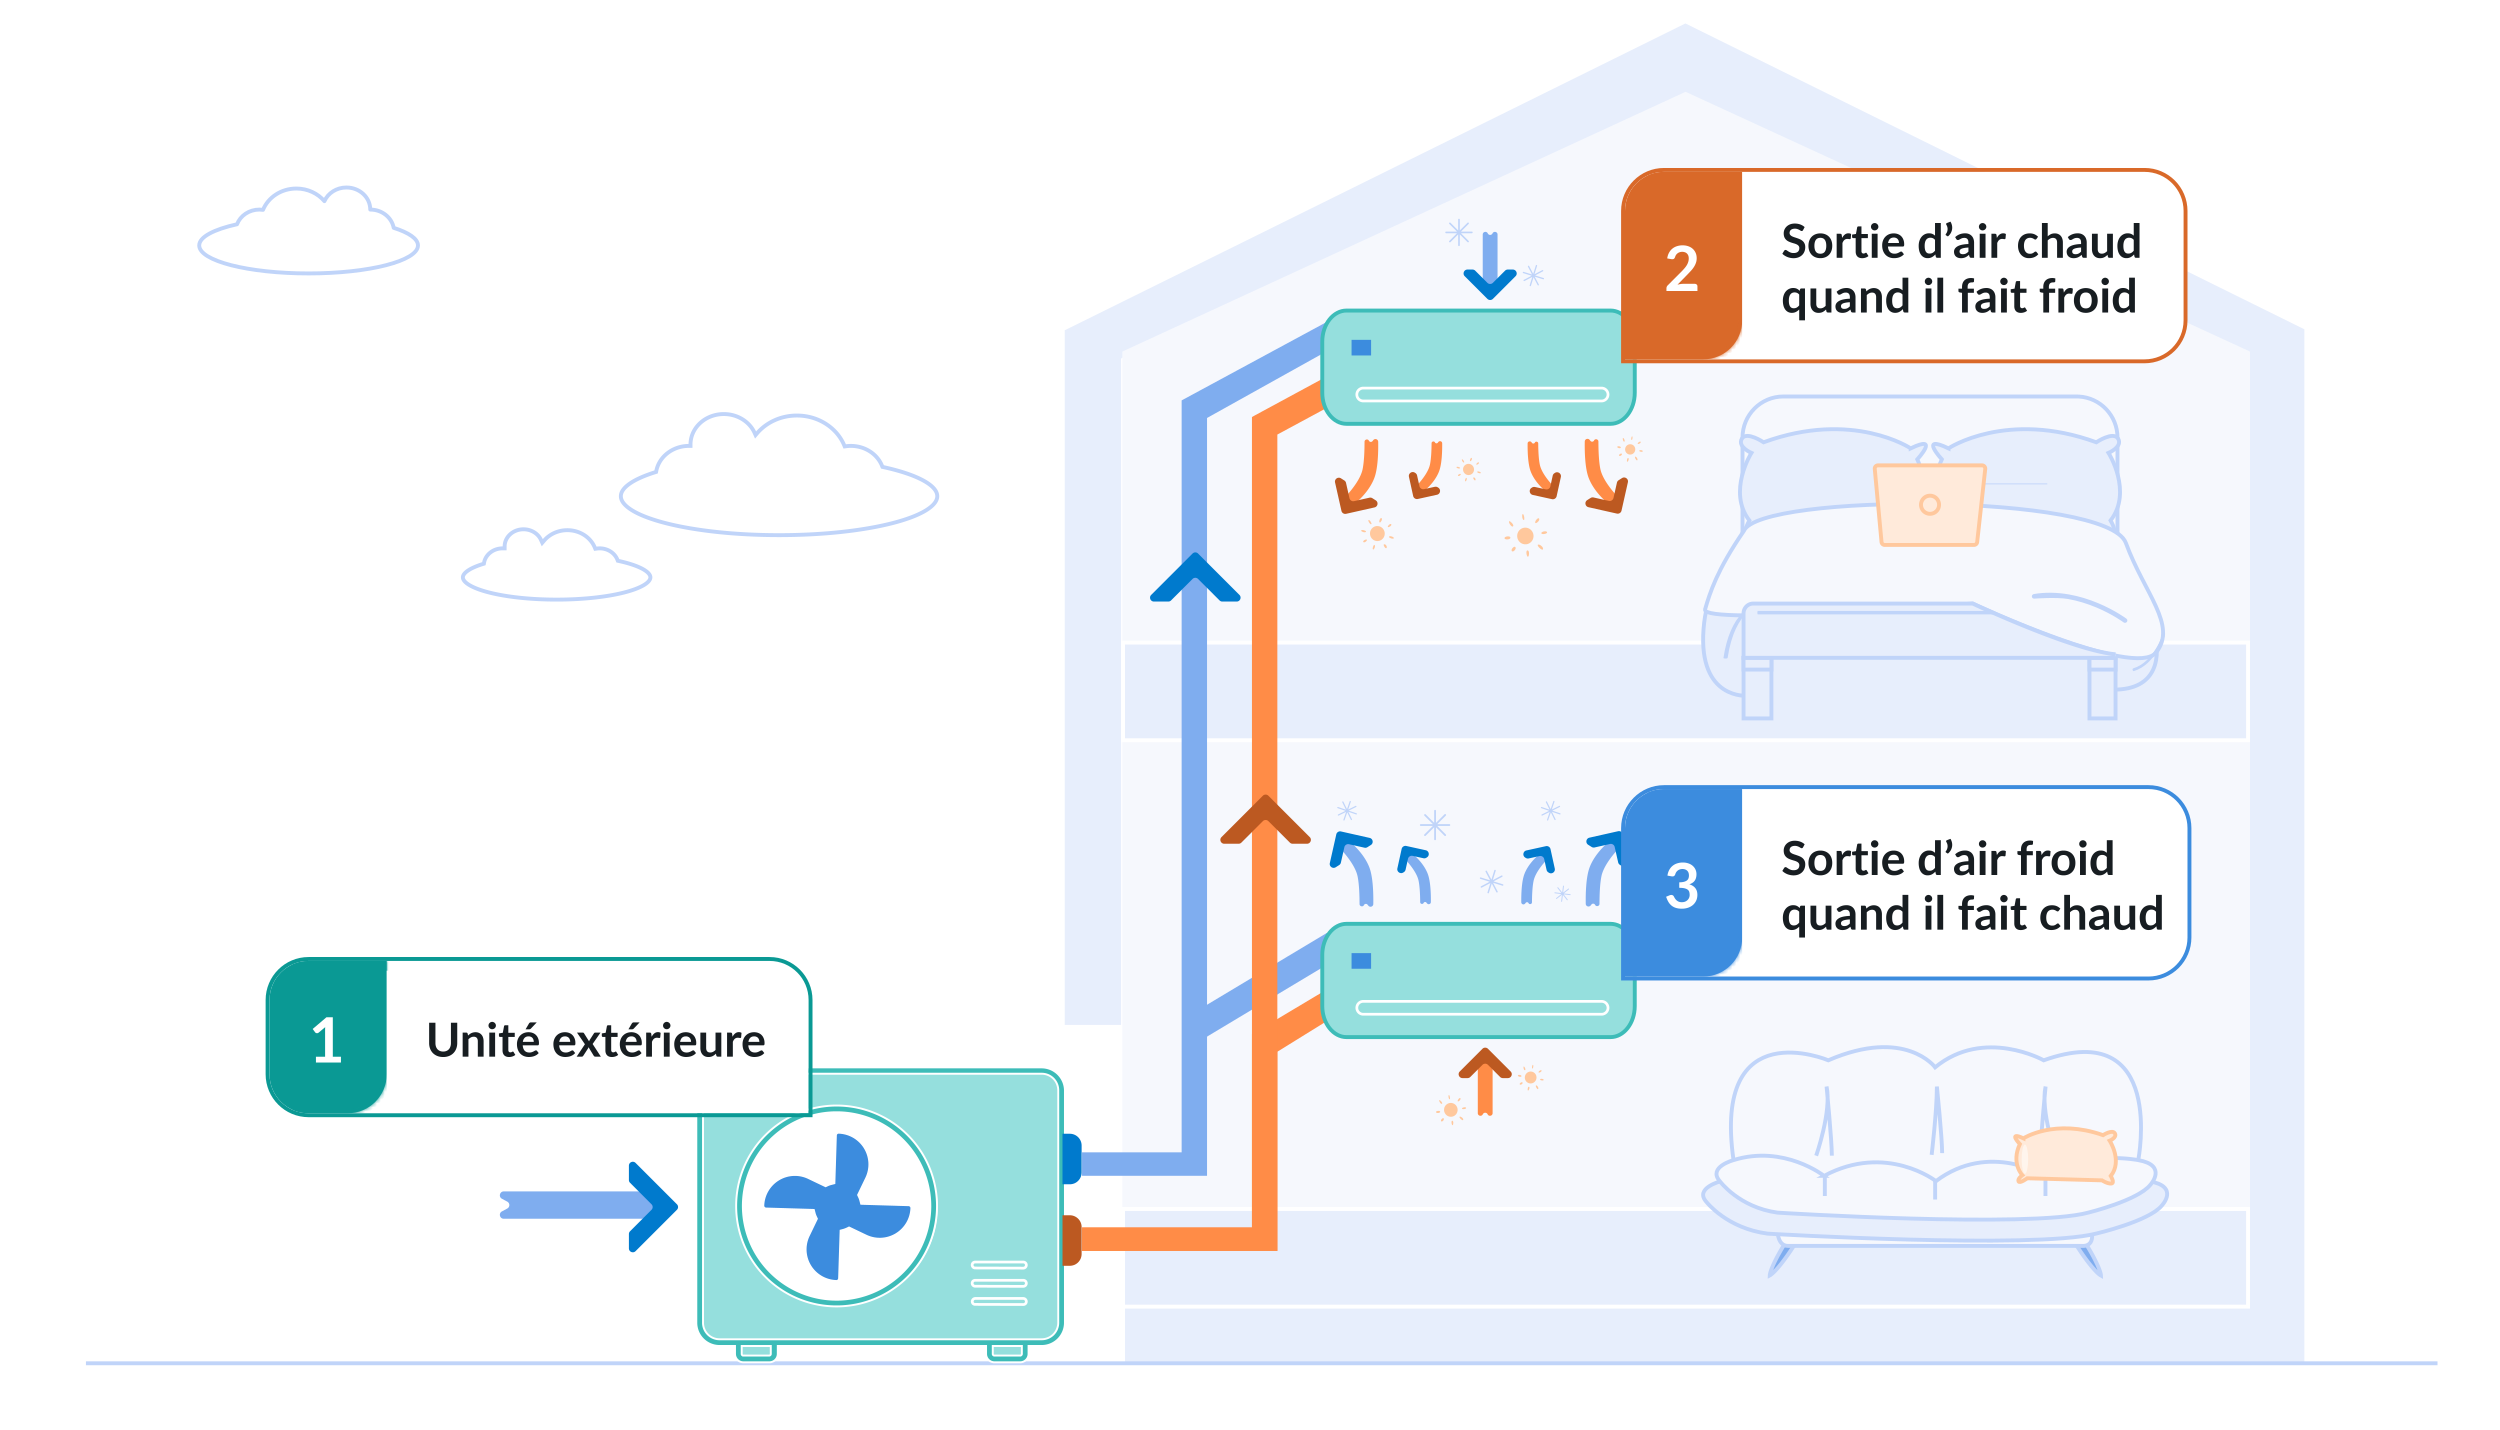 <svg xmlns="http://www.w3.org/2000/svg" width="640" height="366" fill="none"><path fill="#fff" d="M0 0h640v366H0z"/><path fill="#E7EEFC" d="M431.46 6 272.573 84.548v177.83H287V91.78l144.46-67.783 144.042 67.536v242.7H288V349h301.92V84.301L431.46 6Z"/><path fill="#F6F8FD" d="M287.312 90 431.5 23.5 576 90v244H287.312V90Z"/><path fill="#E7EEFC" stroke="#fff" d="M287.5 164.5h288v25h-288zM287.5 309.5h288v25h-288z"/><path stroke="#C0D4F9" d="M22 349h602"/><path fill="#F6F8FD" stroke="#C0D4F9" stroke-miterlimit="10" d="m531.618 101.5.538.014c5.527.282 9.923 4.886 9.923 10.511v26.362h-95.998v-26.362c0-5.806 4.683-10.525 10.46-10.525h75.077Z"/><path fill="#E7EEFC" stroke="#C0D4F9" stroke-miterlimit="10" d="M489.139 114.779s-14.805-9.917-37.66-1.555c0 0-4.388-2.963-5.57-.899-1.183 2.065 2.453 3.62 2.453 3.62s-6.234 9.917-.52 17.306c0 0-2.078 3.5-.259 3.695 1.817.194 4.415-1.556 4.415-1.556l35.323-1.021s3.636 2.771 4.155 1.507c.52-1.264-1.818-3.013-1.818-3.013s5.455-5.834 1.169-15.264c0 0 5.974-6.514-1.688-2.819v-.001Z"/><path fill="#E7EEFC" d="M449.686 132.099c.699 0 1.265-3.162 1.265-7.062 0-3.9-.566-7.062-1.265-7.062s-1.265 3.162-1.265 7.062c0 3.9.566 7.062 1.265 7.062Z"/><path fill="#E7EEFC" stroke="#C0D4F9" stroke-miterlimit="10" d="M498.81 114.779s14.876-9.917 37.842-1.555c0 0 4.408-2.963 5.597-.899 1.188 2.065-2.465 3.62-2.465 3.62s6.263 9.917.522 17.306c0 0 2.088 3.5.261 3.695-1.827.194-4.437-1.556-4.437-1.556l-35.493-1.021s-3.655 2.771-4.176 1.507c-.522-1.264 1.827-3.013 1.827-3.013s-5.481-5.834-1.175-15.264c0 0-6.003-6.514 1.697-2.819v-.001Z"/><path fill="#E7EEFC" d="M536.979 125.037c0 3.9.566 7.062 1.265 7.062.698 0 1.265-3.162 1.265-7.062 0-3.9-.567-7.062-1.265-7.062-.699 0-1.265 3.162-1.265 7.062Z"/><path fill="#E7EEFC" stroke="#C0D4F9" stroke-miterlimit="10" d="M447.352 178.114s-12.578 1.138-11.254-16.962c1.323-18.1 13.902-23.554 40.052-19.49 26.15 4.063 43.996-3.062 58.078 0 14.082 3.061 28.515 34.961 6.9 34.879l-8.707-13.974h-79.433l-5.636 15.547Z"/><path fill="#F6F8FD" stroke="#C0D4F9" stroke-miterlimit="10" d="M436.5 156c1.227-4.212 3-10 9.928-20.084 4.096-9.682 93.098-9.682 97.792 3.082 4.784 13.01 13.185 21.049 7.78 28.002-5.405 6.953-47-12.5-47-12.5s-69.727 5.712-68.5 1.5Z"/><path fill="#C0D4F9" d="M546.242 171.802c-.13.018-.259-.101-.299-.282-.043-.192.034-.383.17-.424 5.316-1.583 7.623-8.929 7.645-9.002.053-.175.206-.245.339-.153.133.09.199.306.144.483-.096.314-2.417 7.718-7.974 9.374l-.027.004h.002Z"/><path fill="#C0D4F9" stroke="#C0D4F9" d="M505.996 163.586a.164.164 0 0 1-.038-.004c-.065-.016-6.57-1.688-8.762-7.418a.16.16 0 1 1 .298-.116c2.133 5.573 8.477 7.207 8.54 7.222a.163.163 0 0 1 .118.195.161.161 0 0 1-.156.121Z"/><path fill="#C0D4F9" d="M441.739 168.592h-.021c-.295-.003-.522-.073-.512-.155.782-5.258 2.5-9.29 4.976-11.661 1.857-1.78 3.512-2.059 3.824-2.097.274-.033.583.002.7.077.114.074 0 .159-.256.194-.071.012-1.658.302-3.437 2.097-1.637 1.652-3.79 4.971-4.745 11.403-.011.08-.248.143-.533.143l.004-.001Z"/><path fill="#E7EEFC" stroke="#C0D4F9" stroke-miterlimit="10" d="M520.681 152.742c-.025 0 .065.012.065.012s5.733-.433 8.77.102c2.431.428 4.924 1.176 7.407 2.222 4.23 1.782 6.999 3.84 7.027 3.861.041.03.1.019.135-.023.035-.043.032-.1-.008-.13-.027-.021-2.813-2.09-7.06-3.88-2.495-1.052-5.001-1.804-7.445-2.234-3.058-.538-6.031-.572-8.834-.102-.054.009-.098.054-.091.108.004.029.065.063.036.064h-.002ZM453.481 168.404h-7.13v15.512h7.13v-15.512ZM541.579 168.404h-6.671v15.512h6.671v-15.512Z"/><path fill="#E7EEFC" stroke="#C0D4F9" stroke-miterlimit="10" d="M453.481 168.404h-7.13v3.01h7.13v-3.01Z"/><path fill="#C0D4F9" d="M524.098 123.764h-25.763v.231h25.763v-.231Z"/><path fill="#E7EEFC" stroke="#C0D4F9" stroke-miterlimit="10" d="M541.579 168.404h-6.671v3.01h6.671v-3.01Z"/><path fill="#E7EEFC" d="M541.579 168v.404h-95.228v-11.39a2.492 2.492 0 0 1 2.481-2.502H505s25.5 11.988 36.579 12.988"/><path stroke="#C0D4F9" stroke-miterlimit="10" d="M541.579 168v.404h-95.228v-11.39a2.492 2.492 0 0 1 2.481-2.502H505s25.5 11.988 36.579 12.988"/><path fill="#C0D4F9" d="M510.5 157.278h-60.493c-.069 0-.125-.193-.125-.435 0-.243.056-.436.125-.436H510.5c.07 0 .125.193.125.436 0 .242-.055.435-.125.435Z"/><path fill="#FFEADA" stroke="#FFC89D" stroke-miterlimit="10" d="M505.33 139.506H482.5a.833.833 0 0 1-.829-.755l-1.734-18.709a.832.832 0 0 1 .829-.909h26.628c.495 0 .881.431.827.924l-2.064 18.709a.832.832 0 0 1-.827.741v-.001Z"/><path fill="#FFEADA" stroke="#FFC89D" stroke-miterlimit="10" d="M496.336 129.75a2.322 2.322 0 0 0-1.717-2.792 2.308 2.308 0 0 0-2.778 1.726 2.323 2.323 0 0 0 1.717 2.793 2.31 2.31 0 0 0 2.778-1.727Z"/><path fill="#95DFDD" d="M179 280a6 6 0 0 1 6-6h81a6 6 0 0 1 6 6v58.954a5.046 5.046 0 0 1-5.046 5.046h-2.438a2.283 2.283 0 0 0-2.266 2 2.283 2.283 0 0 1-2.266 2H256a2 2 0 0 1-2-2 2 2 0 0 0-2-2h-52a2 2 0 0 0-2 2 2 2 0 0 1-2 2h-4.75a2 2 0 0 1-2-2 2 2 0 0 0-2-2h-3.125a5.126 5.126 0 0 1-5.125-5.125V280Z"/><circle cx="215" cy="309" r="25" fill="#fff"/><path fill="#3C8CDE" stroke="#fff" stroke-width=".4" d="m214.712 290.02.003.001a8.052 8.052 0 0 1 7.791 7.639 8.069 8.069 0 0 1-.773 3.877l-2.069 4.289-.041.086.041.087.17.359v.001l.002.002c.175.356.31.73.403 1.116l.001.004.151.588.038.145.149.005 12.095.36a.691.691 0 0 1 .597.705 8.056 8.056 0 0 1-11.536 6.999l-4.289-2.049-.088-.043-.087.044-.339.169a7.404 7.404 0 0 1-.784.32l-.261.084-.589.153-.144.037-.005.15-.38 12.088v.006a.658.658 0 0 1-.424.613.655.655 0 0 1-.259.041h-.003a8.06 8.06 0 0 1-6.626-3.859 8.066 8.066 0 0 1-.391-7.659h-.001l2.068-4.287.042-.087-.041-.085-.171-.361-.001-.003-.124-.27a5.367 5.367 0 0 1-.278-.846l-.001-.003-.152-.589-.038-.145-.15-.004-12.105-.361h.001a.69.69 0 0 1-.663-.705 8.075 8.075 0 0 1 3.659-6.495l.212-.134a8.025 8.025 0 0 1 7.665-.37h.001l4.288 2.05.086.041.086-.041.361-.171h.001c.35-.168.717-.297 1.096-.384l.005-.001.588-.152.146-.037.005-.15.38-12.107v-.007a.643.643 0 0 1 .201-.472.663.663 0 0 1 .481-.182Z"/><path fill="#3DBCB8" stroke="#fff" stroke-width=".5" d="M266.676 273.25a5.98 5.98 0 0 1 5.943 5.573l.013.292v59.505a5.96 5.96 0 0 1-5.956 5.955h-3.362v2.034a2.16 2.16 0 0 1-2.16 2.141h-6.583a2.16 2.16 0 0 1-2.131-1.932l-.011-.211v-2.032h-53.312v2.034a2.16 2.16 0 0 1-2.142 2.141h-6.66a2.162 2.162 0 0 1-2.147-1.931l-.013-.212v-2.032h-3.95a5.954 5.954 0 0 1-5.955-5.955v-59.505a5.976 5.976 0 0 1 5.664-5.857l.292-.008h82.47Zm-76.8 73.357a.426.426 0 0 0 .139.316h.001c.022.02.045.037.071.052l.081.036c.048.015.098.02.147.017v.001h6.585a.42.42 0 0 0 .421-.42v-2.034h-7.445v2.032Zm64.272.002a.422.422 0 0 0 .421.42h6.585v-.001a.438.438 0 0 0 .439-.394l.001-.013v-2.046h-7.446v2.034Zm-69.943-71.734a4.235 4.235 0 0 0-4.234 4.235v59.51a4.234 4.234 0 0 0 4.234 4.235h82.471a4.237 4.237 0 0 0 4.235-4.235v-59.51a4.234 4.234 0 0 0-4.235-4.235h-82.471Z"/><path fill="#3DBCB8" stroke="#fff" stroke-width=".5" d="M209.153 283.517a25.708 25.708 0 0 1 30.721 24.739l.004.477a25.73 25.73 0 0 1-7.535 18.174 25.732 25.732 0 0 1-18.175 7.534 25.707 25.707 0 0 1-18.179-43.888 25.717 25.717 0 0 1 13.164-7.036Zm5.016 1.226a23.996 23.996 0 0 0-13.328 4.042 23.983 23.983 0 0 0-10.2 24.627 23.984 23.984 0 0 0 18.847 18.849 23.994 23.994 0 0 0 24.627-10.201 23.988 23.988 0 0 0 4.043-13.327v-.001a24.005 24.005 0 0 0-23.393-23.981l-.596-.008Z"/><path fill="#95DFDD" stroke="#fff" stroke-width=".7" d="M249.632 327.755h12.336c.206 0 .403.08.552.221a.787.787 0 0 1 0 1.097.826.826 0 0 1-.559.239l-12.324-.037h.001a.772.772 0 0 1-.751-.911.777.777 0 0 1 .198-.387.773.773 0 0 1 .547-.222ZM249.632 323.086h12.336a.809.809 0 0 1 .552.222.787.787 0 0 1 0 1.097.826.826 0 0 1-.559.239l-12.324-.037h.001a.772.772 0 0 1-.751-.911.773.773 0 0 1 .198-.387.773.773 0 0 1 .547-.223ZM261.961 332.404l.155.019a.788.788 0 0 1 .402 1.32.801.801 0 0 1-.549.218l-12.333-.037h-.003a.744.744 0 0 1-.541-.217.78.78 0 0 1-.133-.821.795.795 0 0 1 .582-.47l.11-.012h12.31Z"/><path fill="#007ACD" d="M272 303.178h1.871c.406 0 .802-.086 1.176-.235.374-.161.706-.385.983-.674.278-.289.503-.631.653-1.005.149-.374.213-.77.213-1.176v-6.821a3.025 3.025 0 0 0-3.025-3.025H272v12.936Z"/><path fill="#BC5921" d="M272 324.043h1.871c.406 0 .802-.085 1.176-.235.374-.16.706-.385.983-.674a3.13 3.13 0 0 0 .653-1.004 3.16 3.16 0 0 0 .213-1.177v-6.82c0-.802-.32-1.572-.887-2.138a3.026 3.026 0 0 0-2.138-.888H272v12.936Z"/><path fill="#7FADEF" stroke="#C0D4F9" d="M457.286 317.78c1.511-2.372 3.026-4.412 4.249-5.793.613-.693 1.138-1.203 1.541-1.506a2.44 2.44 0 0 1 .334-.216c-.005.098-.02.228-.055.393-.104.494-.344 1.185-.713 2.035-.734 1.691-1.943 3.927-3.454 6.298-1.511 2.371-3.025 4.411-4.248 5.792-.614.693-1.139 1.202-1.543 1.505a2.465 2.465 0 0 1-.333.217c.004-.098.02-.228.055-.394.104-.493.345-1.185.713-2.034.735-1.691 1.944-3.926 3.454-6.297ZM527.495 310.298c.087.045.199.114.335.216.403.303.928.813 1.542 1.506 1.222 1.381 2.737 3.42 4.248 5.792 1.51 2.371 2.719 4.606 3.454 6.298.369.849.609 1.54.713 2.034.035.166.05.296.054.394a2.651 2.651 0 0 1-.333-.216c-.403-.303-.928-.813-1.542-1.506-1.222-1.381-2.737-3.421-4.248-5.793-1.511-2.371-2.719-4.606-3.454-6.297-.369-.85-.609-1.541-.713-2.034a2.595 2.595 0 0 1-.056-.394Z"/><path fill="#F6F8FD" stroke="#C0D4F9" stroke-miterlimit="10" d="M455.052 314.021s-.448 4.931 2.69 4.931h75.308s3.587.448 2.242-4.483l-80.24-.448Z"/><path fill="#E7EEFC" stroke="#C0D4F9" stroke-miterlimit="10" d="M465.102 306.401s-10.825-8.069-24.493-4.035c0 0-7.038 1.793-3.72 5.379 0 0 5.208 6.724 15.631 8.069 0 0 68.118 4.035 84.031 0 0 0 13.542-3.138 16.859-7.172 0 0 4.739-4.931-3.317-6.276 0 0-14.29-2.689-25.143 4.035 0 0-15.142-8.966-29.576 1.344 0 0-13.421-9.861-30.267-1.344h-.005Z"/><path fill="#F6F8FD" stroke="#C0D4F9" stroke-miterlimit="10" d="M547.395 296.987s7.172-36.758-24.206-25.551c0 0-15.241-8.517-27.793 1.793 0 0-7.62-10.31-27.344-1.793 0 0-29.715-12.551-24.269 25.551l5.89 6.724h95.292l2.43-6.724Z"/><path fill="#F6F8FD" stroke="#C0D4F9" stroke-miterlimit="10" d="M466.963 301.021s-10.248-8.068-23.18-4.034c0 0-6.661 1.793-3.523 5.379 0 0 4.93 6.724 14.792 8.069 0 0 64.47 4.034 79.527 0 0 0 12.816-3.138 15.954-7.172 0 0 4.482-4.931-3.138-6.276 0 0-13.524-2.689-23.799 4.034 0 0-14.331-8.965-27.989 1.345 0 0-12.704-9.862-28.649-1.345h.005Z"/><path stroke="#C0D4F9" stroke-miterlimit="10" d="M464.941 295.857s4.008-11.421 2.663-17.697c0 0 1.354 13.878 1.349 17.697M494.5 295.642s1.345-11.206 1.345-17.482c0 0 1.349 13.215 1.344 17.034M526.331 295.857s-4.008-11.421-2.663-17.697c0 0-1.354 13.878-1.349 17.697M467.156 301.246v4.931M495.396 302.142v4.931M523.637 301.246v4.931"/><path fill="#FFEADA" stroke="#FFC89D" stroke-miterlimit="10" d="M517.999 291.414s8.015-5.175 20.388-.812c0 0 2.375-1.546 3.015-.469.641 1.078-1.328 1.89-1.328 1.89s3.375 5.174.282 9.03c0 0 1.125 1.827.14 1.928-.984.102-2.39-.811-2.39-.811l-19.123-.533s-1.969 1.446-2.249.786c-.282-.659.984-1.572.984-1.572s-2.953-3.045-.633-7.965c0 0-3.234-3.399.914-1.471v-.001Z"/><path fill="#FFF5ED" d="M518.379 300.495c.459 0 .831-1.676.831-3.742 0-2.067-.372-3.742-.831-3.742-.459 0-.832 1.675-.832 3.742 0 2.066.373 3.742.832 3.742Z"/><path fill="#7FADEF" d="M277 295h25.5V102.5l37-20V90L309 107v194h-32v-6Z"/><path fill="#7FADEF" d="m303.389 260.568 36.306-21.748 3.597 6.005-36.306 21.748zM128.492 306.88c-.914-.492-.564-1.88.474-1.88h38.355v7h-38.355c-1.038 0-1.388-1.388-.474-1.88l1.373-.74a1 1 0 0 0 0-1.76l-1.373-.74Z"/><path fill="#FF8C47" d="M277 314.244h43.5v-49.5l18-10.744 1 7.5-12.5 7.744v51h-50v-6Z"/><path fill="#FF8C47" d="M277 314.244h43.5v-207.5l18-9.744 1 7.5-12.5 6.744v209h-50v-6Z"/><path fill="#BC5921" d="M312.707 214.293c-.63.63-.184 1.707.707 1.707h3.672a1 1 0 0 0 .707-.293l5.5-5.496a1 1 0 0 1 1.414 0l5.5 5.496a1 1 0 0 0 .707.293h3.672c.891 0 1.337-1.077.707-1.707l-10.586-10.586a1 1 0 0 0-1.414 0l-10.586 10.586Z"/><path fill="#FF8C47" d="M379.603 285.25c-.306.654-1.285.436-1.285-.285v-12.391a1 1 0 0 1 1-1h1.791a1 1 0 0 1 1 1v12.391c0 .721-.98.939-1.285.285a.674.674 0 0 0-1.221 0Z"/><g fill="#FFC89D" clip-path="url(#a)"><path d="M373.143 284.32c.103-.973-.588-1.851-1.543-1.961-.956-.11-1.814.59-1.917 1.564-.103.973.588 1.851 1.543 1.961.956.11 1.814-.59 1.917-1.564ZM374.563 286.723c-.146.284-1.133-.639-.907-.837.226-.197 1.108.444.907.837ZM375.324 283.644c.034.278-.998.461-1.05.156-.051-.304 1.005-.519 1.05-.156ZM373.185 281.939c.111.192.867-.403.697-.765-.17-.362-.856.488-.697.765ZM371.097 281.417c.233.019.046-1.096-.174-1.083-.221.013-.106 1.06.174 1.083ZM369.167 282.544c.23-.235-.559-1.05-.721-.902-.163.147.437 1.191.721.902ZM368.68 284.571c-.063-.334-1.096-.22-1.066.131.029.351 1.145.284 1.066-.131ZM369.557 286.288c-.229-.219-.858.474-.615.755.242.281.929-.453.615-.755ZM371.769 286.909c-.358.006-.147 1.179.086 1.15.232-.028.316-1.157-.086-1.15Z"/></g><g fill="#FFC89D" clip-path="url(#b)"><path d="M393.212 276.458c.34-.769.005-1.669-.748-2.009-.752-.341-1.638.007-1.978.776-.339.769-.005 1.668.748 2.009a1.494 1.494 0 0 0 1.978-.776ZM393.743 278.796c-.194.194-.759-.821-.522-.923.236-.103.79.654.522.923ZM395.173 276.476c-.045.237-.937.116-.899-.147.038-.263.958-.161.899.147ZM393.872 274.521c.039.186.814-.102.77-.443-.044-.34-.828.174-.77.443ZM392.3 273.546c.186.076.326-.884.142-.932-.184-.047-.365.839-.142.932ZM390.426 273.961c.25-.131-.181-1.005-.353-.927-.172.078.045 1.089.353.927ZM389.496 275.492c.036-.29-.838-.468-.907-.173-.068.294.862.533.907.173ZM389.762 277.126c-.129-.239-.826.163-.701.456.125.294.879-.126.701-.456ZM391.409 278.215c-.294-.09-.429.925-.232.963.198.037.563-.864.232-.963Z"/></g><path fill="#BC5921" d="M373.707 274.289c-.63.63-.184 1.707.707 1.707h1.279a.995.995 0 0 0 .706-.293l3.107-3.104a.999.999 0 0 1 1.414 0l3.107 3.104a.997.997 0 0 0 .707.293h1.278c.891 0 1.337-1.077.707-1.707l-5.799-5.799a1 1 0 0 0-1.414 0l-5.799 5.799Z"/><path fill="#7FADEF" d="M382.087 59.75c.306-.654 1.285-.436 1.285.285v12.391a1 1 0 0 1-1 1h-1.791a1 1 0 0 1-1-1V60.035c0-.721.98-.939 1.285-.285a.674.674 0 0 0 1.221 0Z"/><path fill="#C0D4F9" d="M377 59.5a.21.21 0 0 1-.211.21h-2.783l1.969 1.968a.21.21 0 0 1-.297.297l-1.968-1.968v2.783a.21.21 0 0 1-.421 0v-2.783l-1.967 1.968a.21.21 0 0 1-.297 0 .21.21 0 0 1 0-.297l1.968-1.968h-2.783a.21.21 0 1 1 0-.42h2.783l-1.968-1.968a.21.21 0 1 1 .297-.297l1.967 1.968V56.21a.21.21 0 0 1 .421 0v2.782l1.968-1.968a.21.21 0 0 1 .297.297l-1.969 1.968h2.783a.21.21 0 0 1 .211.21ZM395.257 71.386a.171.171 0 0 1-.214.112l-2.154-.667 1.052 1.995a.17.17 0 1 1-.301.159l-1.052-1.994-.667 2.154a.17.17 0 0 1-.325-.1l.667-2.155-1.994 1.052a.17.17 0 0 1-.231-.072.172.172 0 0 1 .071-.23l1.996-1.051-2.155-.667a.17.17 0 0 1 .101-.325l2.154.667-1.052-1.995a.17.17 0 1 1 .301-.159l1.052 1.995.666-2.154a.171.171 0 0 1 .214-.112.17.17 0 0 1 .112.213l-.667 2.153 1.995-1.05a.17.17 0 0 1 .23.07.17.17 0 0 1-.071.23l-1.995 1.052 2.154.666c.09.028.14.124.113.213Z"/><path fill="#007ACD" d="M387.983 70.711c.63-.63.184-1.707-.707-1.707h-1.279c-.265 0-.519.105-.707.292l-3.106 3.105a1 1 0 0 1-1.414 0l-3.107-3.105a1 1 0 0 0-.707-.292h-1.278c-.891 0-1.337 1.077-.707 1.707l5.799 5.799a1 1 0 0 0 1.414 0l5.799-5.799ZM294.707 152.293c-.63.63-.184 1.707.707 1.707h3.672a1 1 0 0 0 .707-.293l5.5-5.496a1 1 0 0 1 1.414 0l5.5 5.496a1 1 0 0 0 .707.293h3.672c.891 0 1.337-1.077.707-1.707l-10.586-10.586a1 1 0 0 0-1.414 0l-10.586 10.586ZM162.707 297.707c-.63-.63-1.707-.184-1.707.707v3.672a1 1 0 0 0 .293.707l5.496 5.5a1 1 0 0 1 0 1.414l-5.496 5.5a1 1 0 0 0-.293.707v3.672c0 .891 1.077 1.337 1.707.707l10.586-10.586a1 1 0 0 0 0-1.414l-10.586-10.586Z"/><path fill="#95DFDD" stroke="#3DBCB8" d="M412.3 265.5h-67.6c-3.319 0-6.2-3.455-6.2-7.967v-13.066c0-4.513 2.882-7.967 6.2-7.967h67.6c3.319 0 6.2 3.455 6.2 7.967v13.066c0 4.512-2.881 7.967-6.2 7.967Z"/><path fill="#3C8CDE" d="M346 248h5v-4h-5v4Z"/><path fill="#95DFDD" stroke="#fff" stroke-width=".7" d="M410 259.65h-61a1.65 1.65 0 0 1 0-3.3h61a1.65 1.65 0 0 1 0 3.3Z"/><path fill="#7FADEF" d="M408.351 231.651c.265.543 1.121.337 1.122-.267.001-2.118.088-5.055.494-7.064.476-2.357 2.513-4.982 3.891-6.54.533-.603.231-1.601-.557-1.765l-1.174-.243a.933.933 0 0 0-.818.21c-.895.802-3.249 3.105-4.364 6.059-.948 2.512-1.034 6.827-.993 9.326.012.683.852.953 1.276.416l.184-.233a.558.558 0 0 1 .939.101ZM349.166 231.71c-.265.543-1.121.337-1.121-.267-.002-2.118-.089-5.055-.495-7.064-.475-2.357-2.513-4.983-3.89-6.54-.534-.603-.232-1.601.556-1.765l1.174-.243a.933.933 0 0 1 .818.21c.895.802 3.249 3.105 4.364 6.059.949 2.512 1.035 6.827.993 9.326-.012.683-.852.953-1.275.416l-.185-.233a.558.558 0 0 0-.939.101ZM364.44 231.158c-.204.422-.87.266-.873-.203-.009-1.647-.088-3.93-.411-5.49-.348-1.677-1.716-3.525-2.77-4.75-.525-.609-.228-1.613.559-1.78l.396-.084a.924.924 0 0 1 .818.209c.749.676 2.49 2.411 3.337 4.622.747 1.949.83 5.303.807 7.245-.006.532-.658.744-.989.329l-.145-.181a.433.433 0 0 0-.729.083ZM391.312 231.208c.204.423.87.266.873-.203.009-1.647.088-3.929.411-5.489.347-1.678 1.715-3.525 2.77-4.75.525-.61.228-1.613-.56-1.781l-.395-.084a.927.927 0 0 0-.818.209c-.749.677-2.49 2.412-3.337 4.623-.747 1.949-.83 5.302-.808 7.245a.55.55 0 0 0 .99.329l.144-.181a.435.435 0 0 1 .73.082Z"/><path fill="#007ACD" d="M417.081 220.89c.195.87-.758 1.541-1.51 1.065l-.879-.556a.998.998 0 0 1-.441-.625l-.891-3.956a1 1 0 0 0-1.195-.756l-3.956.889a1 1 0 0 1-.754-.131l-.879-.555c-.752-.477-.554-1.626.316-1.821l7.342-1.652a1 1 0 0 1 1.195.756l1.652 7.342ZM340.436 220.949c-.195.87.758 1.541 1.51 1.065l.879-.556c.224-.142.383-.367.441-.625l.891-3.956a1 1 0 0 1 1.195-.756l3.956.889a1 1 0 0 0 .754-.131l.879-.556c.753-.476.554-1.625-.315-1.82l-7.343-1.652a1 1 0 0 0-1.195.756l-1.652 7.342ZM357.728 222.302c-.191.87.765 1.537 1.515 1.057l.151-.096c.223-.143.38-.369.437-.628l.61-2.771a1 1 0 0 1 1.191-.762l2.771.609c.259.056.53.008.754-.135l.15-.096c.75-.48.546-1.628-.324-1.819l-4.972-1.093a1 1 0 0 0-1.191.763l-1.092 4.971ZM398.024 222.352c.191.871-.765 1.538-1.515 1.058l-.151-.097a.993.993 0 0 1-.437-.627l-.61-2.771a1 1 0 0 0-1.191-.762l-2.772.608a.998.998 0 0 1-.753-.134l-.15-.096c-.751-.48-.546-1.628.324-1.819l4.971-1.093a1.001 1.001 0 0 1 1.192.762l1.092 4.971Z"/><path fill="#C0D4F9" d="M371.262 211.209a.233.233 0 0 1-.233.233h-3.087l2.183 2.183a.232.232 0 1 1-.329.329l-2.183-2.182v3.087a.233.233 0 0 1-.466 0v-3.087l-2.182 2.182a.233.233 0 0 1-.33-.329l2.183-2.183h-3.087a.232.232 0 0 1 0-.465h3.087l-2.183-2.183a.234.234 0 0 1 .33-.329l2.182 2.182v-3.086a.233.233 0 1 1 .466 0v3.086l2.183-2.182a.232.232 0 1 1 .329.329l-2.183 2.183h3.087c.128 0 .233.104.233.232ZM384.857 226.611a.188.188 0 0 1-.236.124l-2.39-.739 1.167 2.212a.19.19 0 0 1-.223.268.19.19 0 0 1-.111-.092l-1.167-2.212-.739 2.39a.189.189 0 0 1-.361-.112l.74-2.389-2.212 1.166a.191.191 0 0 1-.256-.079.19.19 0 0 1 .079-.255l2.213-1.167-2.389-.739a.188.188 0 1 1 .111-.36l2.389.739-1.166-2.213a.187.187 0 0 1 .078-.254.19.19 0 0 1 .256.079l1.166 2.212.739-2.389a.19.19 0 0 1 .237-.125c.1.031.155.136.124.237l-.739 2.388 2.213-1.166a.188.188 0 1 1 .175.334l-2.212 1.167 2.389.739c.1.031.156.137.125.236ZM401.297 230.44a.127.127 0 0 1-.176-.022l-1.023-1.308-.201 1.649a.125.125 0 1 1-.249-.031l.201-1.648-1.308 1.024a.126.126 0 0 1-.154-.198l1.307-1.023-1.648-.201a.125.125 0 0 1-.109-.14.124.124 0 0 1 .139-.109l1.649.201-1.024-1.308a.126.126 0 0 1 .198-.154l1.023 1.308.201-1.649a.125.125 0 0 1 .139-.109.127.127 0 0 1 .11.14l-.201 1.648 1.307-1.024a.126.126 0 0 1 .155.198l-1.308 1.023 1.649.201a.127.127 0 0 1 .109.14.127.127 0 0 1-.14.109l-1.648-.201 1.023 1.308a.125.125 0 0 1-.021.176ZM399.372 206.379a.16.16 0 0 1-.073.213l-1.893.929 1.995.681a.159.159 0 0 1-.102.301l-1.995-.681.929 1.892a.16.16 0 0 1-.073.213.16.16 0 0 1-.213-.073l-.929-1.892-.681 1.994a.16.16 0 0 1-.202.099.158.158 0 0 1-.099-.201l.681-1.995-1.892.929a.159.159 0 0 1-.14-.285l1.893-.929-1.995-.681a.159.159 0 1 1 .103-.301l1.994.681-.928-1.892a.159.159 0 1 1 .285-.14l.929 1.891.681-1.994a.16.16 0 0 1 .202-.099.16.16 0 0 1 .099.202l-.681 1.995 1.892-.929a.16.16 0 0 1 .213.072ZM347.243 206.379a.16.16 0 0 1-.074.213l-1.892.929 1.995.681a.16.16 0 0 1 .099.202.16.16 0 0 1-.202.099l-1.994-.681.929 1.892a.16.16 0 0 1-.073.213.16.16 0 0 1-.213-.073l-.929-1.892-.681 1.994a.16.16 0 0 1-.202.099.158.158 0 0 1-.099-.201l.681-1.995-1.892.929a.158.158 0 0 1-.212-.073.157.157 0 0 1 .072-.212l1.892-.929-1.994-.681a.159.159 0 1 1 .103-.301l1.994.681-.929-1.892a.159.159 0 1 1 .286-.14l.928 1.891.682-1.994a.16.16 0 0 1 .301.103l-.682 1.995 1.893-.929a.16.16 0 0 1 .213.072Z"/><path fill="#95DFDD" stroke="#3DBCB8" d="M412.3 108.5h-67.6c-3.319 0-6.2-3.455-6.2-7.967V87.467c0-4.513 2.882-7.967 6.2-7.967h67.6c3.319 0 6.2 3.455 6.2 7.967v13.066c0 4.512-2.881 7.967-6.2 7.967Z"/><path fill="#3C8CDE" d="M346 91h5v-4h-5v4Z"/><path fill="#95DFDD" stroke="#fff" stroke-width=".7" d="M410 102.65h-61a1.65 1.65 0 0 1 0-3.3h61a1.65 1.65 0 0 1 0 3.3Z"/><path fill="#FF8C47" d="M350.437 112.818c-.263-.538-1.113-.334-1.114.265-.001 2.103-.088 5.018-.49 7.012-.471 2.334-2.486 4.934-3.853 6.481-.533.603-.231 1.601.557 1.765l1.148.238a.93.93 0 0 0 .818-.211c.891-.798 3.224-3.082 4.329-6.011.942-2.493 1.027-6.776.985-9.256-.011-.679-.845-.946-1.265-.414l-.184.232a.553.553 0 0 1-.931-.101ZM408.081 112.76c.263-.539 1.112-.335 1.113.265.001 2.102.088 5.018.49 7.011.472 2.335 2.486 4.934 3.853 6.481.533.604.231 1.602-.557 1.765l-1.148.238a.933.933 0 0 1-.818-.21c-.89-.798-3.223-3.082-4.329-6.011-.941-2.494-1.027-6.777-.985-9.257.011-.678.845-.946 1.266-.413l.183.231c.253.32.753.266.932-.1ZM392.92 113.308c.203-.419.864-.264.867.202.009 1.634.087 3.9.408 5.448.344 1.661 1.695 3.489 2.74 4.704.525.611.227 1.614-.56 1.781l-.375.08a.927.927 0 0 1-.818-.209c-.745-.673-2.47-2.394-3.31-4.586-.741-1.934-.824-5.263-.801-7.191.006-.527.653-.739.982-.326l.143.179a.43.43 0 0 0 .724-.082ZM367.349 113.258c-.202-.42-.863-.264-.866.201-.009 1.635-.088 3.901-.409 5.449-.343 1.66-1.694 3.488-2.74 4.704-.525.61-.227 1.613.56 1.781l.376.08a.925.925 0 0 0 .817-.209c.746-.673 2.47-2.394 3.31-4.586.742-1.935.824-5.263.802-7.191a.546.546 0 0 0-.983-.327l-.143.18a.43.43 0 0 1-.724-.082Z"/><path fill="#BC5921" d="M341.775 123.517c-.195-.87.758-1.541 1.511-1.065l.854.54a1 1 0 0 1 .441.626l.882 3.916a1 1 0 0 0 1.195.756l3.917-.88c.258-.058.529-.011.753.13l.855.541c.753.476.554 1.625-.315 1.821l-7.263 1.634a1.002 1.002 0 0 1-1.196-.756l-1.634-7.263ZM416.742 123.458c.195-.869-.758-1.541-1.511-1.065l-.854.541a1.005 1.005 0 0 0-.441.625l-.882 3.916a1 1 0 0 1-1.195.756l-3.916-.88a1 1 0 0 0-.754.131l-.855.541c-.752.476-.554 1.625.316 1.82l7.263 1.634a1 1 0 0 0 1.195-.756l1.634-7.263ZM399.579 122.116c.191-.87-.765-1.537-1.516-1.057l-.131.084a.997.997 0 0 0-.438.627l-.603 2.74a1 1 0 0 1-1.191.762l-2.74-.601a1 1 0 0 0-.754.134l-.131.084c-.751.48-.546 1.628.324 1.819l4.91 1.079a1 1 0 0 0 1.191-.762l1.079-4.909ZM360.691 122.065c-.192-.87.765-1.537 1.515-1.057l.132.084c.223.143.38.369.437.628l.603 2.74a1 1 0 0 0 1.191.762l2.741-.601a.998.998 0 0 1 .753.134l.132.084c.75.48.545 1.628-.325 1.819l-4.909 1.079a1 1 0 0 1-1.192-.762l-1.078-4.91Z"/><g fill="#FFC89D" clip-path="url(#c)"><path d="M392.577 137.452c.124-1.174-.709-2.232-1.861-2.365-1.152-.132-2.186.712-2.311 1.886-.124 1.173.709 2.232 1.861 2.364 1.152.133 2.186-.712 2.311-1.885ZM394.986 140.638c-.206.402-1.603-.904-1.282-1.184.318-.28 1.567.628 1.282 1.184ZM396.063 136.282c.048.394-1.411.652-1.486.221-.072-.431 1.423-.735 1.486-.221ZM393.037 133.87c.156.272 1.226-.57.986-1.082-.24-.512-1.211.689-.986 1.082ZM390.082 133.131c.33.026.066-1.551-.246-1.532-.312.018-.15 1.499.246 1.532ZM387.353 134.725c.325-.331-.791-1.485-1.021-1.276-.23.209.618 1.685 1.021 1.276ZM386.664 137.593c-.09-.472-1.551-.311-1.509.185.041.497 1.62.403 1.509-.185ZM387.904 140.023c-.324-.31-1.214.67-.871 1.068.344.398 1.315-.641.871-1.068ZM391.034 140.901c-.507.008-.208 1.668.121 1.627.329-.04.447-1.637-.121-1.627Z"/></g><g fill="#FFC89D" clip-path="url(#d)"><path d="M418.512 115.582c.295-.668.005-1.449-.649-1.744a1.296 1.296 0 0 0-1.717.673 1.324 1.324 0 0 0 .649 1.744 1.296 1.296 0 0 0 1.717-.673ZM419.13 117.833c-.192.193-.752-.812-.517-.914.234-.101.783.648.517.914ZM420.547 115.536c-.045.234-.928.114-.891-.146.038-.26.949-.16.891.146ZM419.258 113.598c.039.185.806-.101.763-.438-.044-.338-.821.172-.763.438ZM417.701 112.632c.184.076.322-.876.14-.922-.182-.047-.361.831-.14.922ZM415.844 113.044c.247-.13-.18-.996-.35-.919-.17.078.044 1.079.35.919ZM414.923 114.56c.035-.287-.831-.463-.899-.171-.067.292.854.528.899.171ZM415.187 116.18c-.129-.237-.819.16-.695.451.123.291.871-.125.695-.451ZM416.818 117.258c-.292-.089-.425.917-.23.954.196.037.557-.855.23-.954Z"/></g><g fill="#FFC89D" clip-path="url(#e)"><path d="M377.351 120.278c.047-.79-.543-1.474-1.319-1.528a1.407 1.407 0 0 0-1.491 1.334c-.047.79.543 1.474 1.319 1.527a1.405 1.405 0 0 0 1.491-1.333ZM379.08 121.081c-.087.207-.966-.032-.908-.295.058-.263 1.013.047.908.295ZM377.947 118.922c.089.17.804-.251.649-.501-.155-.25-.749.311-.649.501ZM376.392 118.068c.192.091.608-.678.345-.83-.262-.151-.579.72-.345.83ZM374.778 118.41c.239-.114-.368-.975-.519-.8-.152.175.33.889.519.8ZM373.785 119.821c.07-.196-.905-.481-.917-.214-.012.267.825.471.917.214ZM373.947 121.384c-.051-.243-.821.15-.69.392.131.243.747-.126.69-.392ZM375.398 122.348c-.201-.114-.483.819-.259.873.223.053.508-.731.259-.873ZM377.188 122.253c-.171.084.274.887.491.7.217-.187-.137-.876-.491-.7Z"/></g><g fill="#FFC89D" clip-path="url(#f)"><path d="M354.492 136.72c.064-1.062-.73-1.981-1.772-2.053-1.043-.072-1.94.73-2.003 1.792-.064 1.062.729 1.981 1.772 2.053 1.042.072 1.939-.731 2.003-1.792ZM356.815 137.799c-.117.277-1.297-.044-1.22-.397.078-.353 1.361.064 1.22.397ZM355.293 134.898c.12.229 1.08-.338.873-.674-.209-.335-1.007.418-.873.674ZM353.203 133.751c.258.121.817-.912.465-1.116-.353-.203-.778.967-.465 1.116ZM351.034 134.209c.322-.152-.494-1.309-.697-1.074-.203.235.444 1.194.697 1.074ZM349.701 136.105c.094-.263-1.216-.645-1.233-.287-.016.358 1.109.633 1.233.287ZM349.919 138.206c-.069-.326-1.104.201-.928.527.176.326 1.003-.169.928-.527ZM351.868 139.501c-.27-.153-.649 1.1-.348 1.173.3.072.683-.982.348-1.173ZM354.273 139.373c-.229.113.369 1.192.66.941.291-.25-.184-1.176-.66-.941Z"/></g><g clip-path="url(#g)"><path fill="#fff" d="M69 256c0-5.523 4.477-10 10-10h118c5.523 0 10 4.477 10 10v29H79c-5.523 0-10-4.477-10-10v-19Z"/><mask id="h" fill="#fff"><path d="M69 246h30v29c0 5.523-4.477 10-10 10H69v-39Z"/></mask><path fill="#0A9994" d="M69 246h30v29c0 5.523-4.477 10-10 10H69v-39Z"/><path fill="#0A9994" d="M69 245h31l-2 2H69v-2Zm31 30c0 6.075-4.925 11-11 11H69v-2h20a9 9 0 0 0 9-9h2Zm-31 10v-39 39Zm31-40v30c0 6.075-4.925 11-11 11v-2a9 9 0 0 0 9-9v-28l2-2Z" mask="url(#h)"/><path fill="#fff" d="M87.28 270.52V272h-6.4v-1.48h2.344v-6.744c0-.267.008-.541.024-.824l-1.664 1.392a.722.722 0 0 1-.288.144.705.705 0 0 1-.48-.08.513.513 0 0 1-.144-.136l-.624-.856 3.528-3H85.2v10.104h2.08ZM99 248.5h98c5.523 0 10 4.477 10 10v14c0 5.523-4.477 10-10 10H99v-34Z"/><path fill="#171D21" d="M113.458 269.198c.312 0 .59-.052.834-.156a1.71 1.71 0 0 0 .624-.438c.168-.188.296-.416.384-.684a2.76 2.76 0 0 0 .138-.9v-5.196h1.614v5.196c0 .516-.084.994-.252 1.434a3.235 3.235 0 0 1-.714 1.134 3.264 3.264 0 0 1-1.128.744 4.042 4.042 0 0 1-1.5.264c-.56 0-1.062-.088-1.506-.264a3.328 3.328 0 0 1-1.134-.744 3.354 3.354 0 0 1-.714-1.134 4.074 4.074 0 0 1-.246-1.434v-5.196h1.614v5.19c0 .332.044.632.132.9.092.268.222.498.39.69.172.188.38.334.624.438.248.104.528.156.84.156Zm6.367-4.098c.124-.124.254-.238.39-.342a2.395 2.395 0 0 1 .936-.444c.176-.044.368-.066.576-.066.336 0 .634.058.894.174.26.112.476.272.648.48.176.204.308.45.396.738.092.284.138.598.138.942v3.918h-1.482v-3.918c0-.376-.086-.666-.258-.87-.172-.208-.434-.312-.786-.312-.256 0-.496.058-.72.174a2.58 2.58 0 0 0-.636.474v4.452h-1.482v-6.156h.906c.192 0 .318.09.378.27l.102.486Zm6.923-.756v6.156h-1.488v-6.156h1.488Zm.204-1.794a.844.844 0 0 1-.078.36.963.963 0 0 1-.21.294.995.995 0 0 1-.3.204.963.963 0 0 1-.372.072.948.948 0 0 1-.366-.072 1.018 1.018 0 0 1-.498-.498.963.963 0 0 1 0-.732.995.995 0 0 1 .204-.3.929.929 0 0 1 .294-.198.899.899 0 0 1 .738 0 .912.912 0 0 1 .3.198.943.943 0 0 1 .288.672Zm3.359 8.046c-.536 0-.948-.15-1.236-.45-.284-.304-.426-.722-.426-1.254v-3.438h-.63a.289.289 0 0 1-.204-.078c-.056-.052-.084-.13-.084-.234v-.588l.99-.162.312-1.68a.33.33 0 0 1 .114-.186.34.34 0 0 1 .216-.066h.768v1.938h1.644v1.056h-1.644v3.336c0 .192.046.342.138.45a.495.495 0 0 0 .39.162c.092 0 .168-.01.228-.03.064-.024.118-.048.162-.072.048-.024.09-.046.126-.066a.194.194 0 0 1 .108-.036.16.16 0 0 1 .108.036c.028.02.058.052.09.096l.444.72c-.216.18-.464.316-.744.408a2.77 2.77 0 0 1-.87.138Zm6.332-3.882c0-.192-.028-.372-.084-.54a1.25 1.25 0 0 0-.24-.45 1.096 1.096 0 0 0-.414-.3 1.358 1.358 0 0 0-.576-.114c-.428 0-.766.122-1.014.366-.244.244-.4.59-.468 1.038h2.796Zm-2.826.894c.024.316.08.59.168.822.088.228.204.418.348.57.144.148.314.26.51.336.2.072.42.108.66.108.24 0 .446-.028.618-.084a2.76 2.76 0 0 0 .456-.186 7.55 7.55 0 0 0 .342-.186.59.59 0 0 1 .288-.084c.124 0 .216.046.276.138l.426.54a2.536 2.536 0 0 1-.552.486 3.281 3.281 0 0 1-1.32.474 4.79 4.79 0 0 1-.666.048 3.33 3.33 0 0 1-1.194-.21 2.726 2.726 0 0 1-.96-.63 2.993 2.993 0 0 1-.642-1.032c-.156-.412-.234-.888-.234-1.428 0-.42.068-.814.204-1.182.136-.372.33-.694.582-.966.256-.276.566-.494.93-.654.368-.16.782-.24 1.242-.24.388 0 .746.062 1.074.186.328.124.61.306.846.546.236.236.42.528.552.876.136.344.204.738.204 1.182 0 .224-.024.376-.072.456-.048.076-.14.114-.276.114h-3.81Zm3.594-5.88-1.482 1.566a.722.722 0 0 1-.222.168.721.721 0 0 1-.27.042h-.888l.852-1.458a.671.671 0 0 1 .21-.234c.08-.056.2-.084.36-.084h1.44Zm8.56 4.986c0-.192-.028-.372-.084-.54a1.25 1.25 0 0 0-.24-.45 1.096 1.096 0 0 0-.414-.3 1.358 1.358 0 0 0-.576-.114c-.428 0-.766.122-1.014.366-.244.244-.4.59-.468 1.038h2.796Zm-2.826.894c.024.316.08.59.168.822.088.228.204.418.348.57.144.148.314.26.51.336.2.072.42.108.66.108.24 0 .446-.028.618-.084a2.76 2.76 0 0 0 .456-.186 7.55 7.55 0 0 0 .342-.186.59.59 0 0 1 .288-.084c.124 0 .216.046.276.138l.426.54a2.536 2.536 0 0 1-.552.486 3.281 3.281 0 0 1-1.32.474 4.79 4.79 0 0 1-.666.048 3.33 3.33 0 0 1-1.194-.21 2.726 2.726 0 0 1-.96-.63 2.993 2.993 0 0 1-.642-1.032c-.156-.412-.234-.888-.234-1.428 0-.42.068-.814.204-1.182.136-.372.33-.694.582-.966.256-.276.566-.494.93-.654.368-.16.782-.24 1.242-.24.388 0 .746.062 1.074.186.328.124.61.306.846.546.236.236.42.528.552.876.136.344.204.738.204 1.182 0 .224-.024.376-.072.456-.048.076-.14.114-.276.114h-3.81Zm10.673 2.892h-1.428a.402.402 0 0 1-.264-.084.826.826 0 0 1-.162-.192l-1.302-2.142c-.02.068-.044.132-.072.192-.024.06-.052.116-.084.168l-1.152 1.782a1.032 1.032 0 0 1-.162.192.351.351 0 0 1-.24.084h-1.326l2.112-3.174-2.028-2.982h1.428a.47.47 0 0 1 .24.048.37.37 0 0 1 .138.144l1.29 2.052a1.91 1.91 0 0 1 .186-.402l1.038-1.62c.088-.148.202-.222.342-.222h1.362l-2.022 2.916 2.106 3.24Zm2.825.096c-.536 0-.948-.15-1.236-.45-.284-.304-.426-.722-.426-1.254v-3.438h-.63a.289.289 0 0 1-.204-.078c-.056-.052-.084-.13-.084-.234v-.588l.99-.162.312-1.68a.33.33 0 0 1 .114-.186.34.34 0 0 1 .216-.066h.768v1.938h1.644v1.056h-1.644v3.336c0 .192.046.342.138.45a.495.495 0 0 0 .39.162c.092 0 .168-.01.228-.03.064-.024.118-.048.162-.072.048-.024.09-.046.126-.066a.194.194 0 0 1 .108-.036.16.16 0 0 1 .108.036c.028.02.058.052.09.096l.444.72c-.216.18-.464.316-.744.408a2.77 2.77 0 0 1-.87.138Zm6.332-3.882c0-.192-.028-.372-.084-.54a1.25 1.25 0 0 0-.24-.45 1.096 1.096 0 0 0-.414-.3 1.358 1.358 0 0 0-.576-.114c-.428 0-.766.122-1.014.366-.244.244-.4.59-.468 1.038h2.796Zm-2.826.894c.024.316.08.59.168.822.088.228.204.418.348.57.144.148.314.26.51.336.2.072.42.108.66.108.24 0 .446-.028.618-.084a2.76 2.76 0 0 0 .456-.186 7.55 7.55 0 0 0 .342-.186.59.59 0 0 1 .288-.084c.124 0 .216.046.276.138l.426.54a2.536 2.536 0 0 1-.552.486 3.281 3.281 0 0 1-1.32.474 4.79 4.79 0 0 1-.666.048 3.33 3.33 0 0 1-1.194-.21 2.726 2.726 0 0 1-.96-.63 2.993 2.993 0 0 1-.642-1.032c-.156-.412-.234-.888-.234-1.428 0-.42.068-.814.204-1.182.136-.372.33-.694.582-.966.256-.276.566-.494.93-.654.368-.16.782-.24 1.242-.24.388 0 .746.062 1.074.186.328.124.61.306.846.546.236.236.42.528.552.876.136.344.204.738.204 1.182 0 .224-.024.376-.072.456-.048.076-.14.114-.276.114h-3.81Zm3.594-5.88-1.482 1.566a.722.722 0 0 1-.222.168.721.721 0 0 1-.27.042h-.888l.852-1.458a.671.671 0 0 1 .21-.234c.08-.056.2-.084.36-.084h1.44Zm3.075 3.684c.192-.368.42-.656.684-.864a1.45 1.45 0 0 1 .936-.318c.284 0 .512.062.684.186l-.096 1.11a.294.294 0 0 1-.09.156.239.239 0 0 1-.15.042c-.06 0-.15-.01-.27-.03a2.01 2.01 0 0 0-.342-.03 1.11 1.11 0 0 0-.786.282c-.1.088-.19.196-.27.324a3.44 3.44 0 0 0-.216.438v3.792h-1.482v-6.156h.87c.152 0 .258.028.318.084.06.052.1.148.12.288l.09.696Zm4.614-1.068v6.156h-1.488v-6.156h1.488Zm.204-1.794a.844.844 0 0 1-.078.36.963.963 0 0 1-.21.294.995.995 0 0 1-.3.204.963.963 0 0 1-.372.072.948.948 0 0 1-.366-.072 1.018 1.018 0 0 1-.498-.498.963.963 0 0 1 0-.732.995.995 0 0 1 .204-.3.929.929 0 0 1 .294-.198.899.899 0 0 1 .738 0 .912.912 0 0 1 .3.198.943.943 0 0 1 .288.672Zm5.273 4.164c0-.192-.028-.372-.084-.54a1.25 1.25 0 0 0-.24-.45 1.096 1.096 0 0 0-.414-.3 1.358 1.358 0 0 0-.576-.114c-.428 0-.766.122-1.014.366-.244.244-.4.59-.468 1.038h2.796Zm-2.826.894c.024.316.08.59.168.822.088.228.204.418.348.57.144.148.314.26.51.336.2.072.42.108.66.108.24 0 .446-.028.618-.084a2.76 2.76 0 0 0 .456-.186 7.55 7.55 0 0 0 .342-.186.59.59 0 0 1 .288-.084c.124 0 .216.046.276.138l.426.54a2.536 2.536 0 0 1-.552.486 3.281 3.281 0 0 1-1.32.474 4.79 4.79 0 0 1-.666.048 3.33 3.33 0 0 1-1.194-.21 2.726 2.726 0 0 1-.96-.63 2.993 2.993 0 0 1-.642-1.032c-.156-.412-.234-.888-.234-1.428 0-.42.068-.814.204-1.182.136-.372.33-.694.582-.966.256-.276.566-.494.93-.654.368-.16.782-.24 1.242-.24.388 0 .746.062 1.074.186.328.124.61.306.846.546.236.236.42.528.552.876.136.344.204.738.204 1.182 0 .224-.024.376-.072.456-.048.076-.14.114-.276.114h-3.81Zm10.574-3.264v6.156h-.906c-.196 0-.32-.09-.372-.27l-.102-.492c-.252.256-.53.464-.834.624-.304.156-.662.234-1.074.234-.336 0-.634-.056-.894-.168a1.821 1.821 0 0 1-.648-.486 2.157 2.157 0 0 1-.402-.738 3.233 3.233 0 0 1-.132-.948v-3.912h1.482v3.912c0 .376.086.668.258.876.176.204.438.306.786.306.256 0 .496-.056.72-.168a2.58 2.58 0 0 0 .636-.474v-4.452h1.482Zm2.868 1.068c.192-.368.42-.656.684-.864a1.45 1.45 0 0 1 .936-.318c.284 0 .512.062.684.186l-.096 1.11a.294.294 0 0 1-.09.156.239.239 0 0 1-.15.042c-.06 0-.15-.01-.27-.03a2.01 2.01 0 0 0-.342-.03 1.11 1.11 0 0 0-.786.282c-.1.088-.19.196-.27.324a3.44 3.44 0 0 0-.216.438v3.792h-1.482v-6.156h.87c.152 0 .258.028.318.084.06.052.1.148.12.288l.09.696Zm6.868 1.302c0-.192-.028-.372-.084-.54a1.25 1.25 0 0 0-.24-.45 1.096 1.096 0 0 0-.414-.3 1.358 1.358 0 0 0-.576-.114c-.428 0-.766.122-1.014.366-.244.244-.4.59-.468 1.038h2.796Zm-2.826.894c.024.316.08.59.168.822.088.228.204.418.348.57.144.148.314.26.51.336.2.072.42.108.66.108.24 0 .446-.028.618-.084a2.76 2.76 0 0 0 .456-.186 7.55 7.55 0 0 0 .342-.186.59.59 0 0 1 .288-.084c.124 0 .216.046.276.138l.426.54a2.536 2.536 0 0 1-.552.486 3.281 3.281 0 0 1-1.32.474 4.79 4.79 0 0 1-.666.048 3.33 3.33 0 0 1-1.194-.21 2.726 2.726 0 0 1-.96-.63 2.993 2.993 0 0 1-.642-1.032c-.156-.412-.234-.888-.234-1.428 0-.42.068-.814.204-1.182.136-.372.33-.694.582-.966.256-.276.566-.494.93-.654.368-.16.782-.24 1.242-.24.388 0 .746.062 1.074.186.328.124.61.306.846.546.236.236.42.528.552.876.136.344.204.738.204 1.182 0 .224-.024.376-.072.456-.048.076-.14.114-.276.114h-3.81Z"/></g><path stroke="#0A9994" d="M197 245.5c5.799 0 10.5 4.701 10.5 10.5v29.5H79c-5.799 0-10.5-4.701-10.5-10.5v-19c0-5.799 4.701-10.5 10.5-10.5h118Z"/><g clip-path="url(#i)"><path fill="#fff" d="M416 54c0-5.523 4.477-10 10-10h123c5.523 0 10 4.477 10 10v28c0 5.523-4.477 10-10 10H416V54Z"/><mask id="j" fill="#fff"><path d="M416 44h30v38c0 5.523-4.477 10-10 10h-20V44Z"/></mask><path fill="#D96929" d="M416 44h30v38c0 5.523-4.477 10-10 10h-20V44Z"/><path fill="#D96929" d="M416 43h31l-2 2h-29v-2Zm31 39c0 6.075-4.925 11-11 11h-20v-2h20a9 9 0 0 0 9-9h2Zm-31 10V44v48Zm31-49v39c0 6.075-4.925 11-11 11v-2a9 9 0 0 0 9-9V45l2-2Z" mask="url(#j)"/><path fill="#fff" d="M433.848 72.66c.213 0 .381.061.504.184a.61.61 0 0 1 .192.472V74.5h-7.936v-.656a1.113 1.113 0 0 1 .352-.816l3.512-3.52c.293-.299.555-.584.784-.856a5.37 5.37 0 0 0 .584-.808c.155-.267.272-.536.352-.808a2.96 2.96 0 0 0 .128-.872c0-.277-.04-.52-.12-.728a1.433 1.433 0 0 0-.344-.536 1.327 1.327 0 0 0-.528-.32 1.981 1.981 0 0 0-.688-.112c-.235 0-.453.035-.656.104a1.678 1.678 0 0 0-.528.28 1.708 1.708 0 0 0-.392.416c-.107.16-.187.336-.24.528-.091.245-.208.408-.352.488-.144.08-.352.099-.624.056l-1.04-.184c.08-.555.235-1.04.464-1.456.229-.421.515-.77.856-1.048a3.518 3.518 0 0 1 1.184-.632 4.68 4.68 0 0 1 1.44-.216c.533 0 1.021.08 1.464.24.443.155.821.376 1.136.664.315.288.56.635.736 1.04.176.405.264.856.264 1.352 0 .427-.064.821-.192 1.184-.123.363-.291.71-.504 1.04-.208.33-.453.65-.736.96-.283.31-.579.624-.888.944l-2.608 2.664a5.52 5.52 0 0 1 .744-.168 4.25 4.25 0 0 1 .712-.064h2.968ZM446 44h103c5.523 0 10 4.477 10 10v28c0 5.523-4.477 10-10 10H446V44Z"/><path fill="#171D21" d="M461.586 58.902a.573.573 0 0 1-.156.186.34.34 0 0 1-.198.054.545.545 0 0 1-.276-.09 5.271 5.271 0 0 0-.348-.21 2.705 2.705 0 0 0-.48-.204 1.92 1.92 0 0 0-.642-.096c-.224 0-.42.028-.588.084a1.23 1.23 0 0 0-.426.222.907.907 0 0 0-.252.348 1.11 1.11 0 0 0-.084.438c0 .204.056.374.168.51.116.136.268.252.456.348.188.096.402.182.642.258.24.076.486.158.738.246.252.084.498.184.738.3.24.112.454.256.642.432.188.172.338.384.45.636.116.252.174.558.174.918 0 .392-.068.76-.204 1.104-.132.34-.328.638-.588.894-.256.252-.57.452-.942.6a3.522 3.522 0 0 1-1.278.216c-.276 0-.548-.028-.816-.084a4.208 4.208 0 0 1-.774-.228 4.18 4.18 0 0 1-.69-.36 3.341 3.341 0 0 1-.576-.468l.474-.774a.474.474 0 0 1 .156-.138.379.379 0 0 1 .204-.06c.1 0 .208.042.324.126.116.08.254.17.414.27.16.1.346.192.558.276.216.08.474.12.774.12.46 0 .816-.108 1.068-.324.252-.22.378-.534.378-.942a.862.862 0 0 0-.174-.558 1.317 1.317 0 0 0-.45-.36 3.254 3.254 0 0 0-.642-.252c-.24-.068-.484-.142-.732-.222a6.312 6.312 0 0 1-.732-.288 2.371 2.371 0 0 1-.642-.438 2.036 2.036 0 0 1-.456-.672c-.112-.272-.168-.606-.168-1.002 0-.316.062-.624.186-.924.128-.3.312-.566.552-.798a2.69 2.69 0 0 1 .888-.558c.352-.14.756-.21 1.212-.21.512 0 .984.08 1.416.24.432.16.8.384 1.104.672l-.402.762Zm4.433.846c.456 0 .87.074 1.242.222.376.148.696.358.96.63.267.272.473.604.618.996.144.392.216.83.216 1.314 0 .488-.072.928-.216 1.32a2.834 2.834 0 0 1-.618 1.002 2.653 2.653 0 0 1-.96.636 3.333 3.333 0 0 1-1.242.222c-.46 0-.878-.074-1.254-.222a2.712 2.712 0 0 1-.966-.636 2.922 2.922 0 0 1-.618-1.002 3.807 3.807 0 0 1-.216-1.32c0-.484.072-.922.216-1.314.148-.392.354-.724.618-.996.268-.272.59-.482.966-.63a3.397 3.397 0 0 1 1.254-.222Zm0 5.202c.512 0 .89-.172 1.134-.516.248-.344.372-.848.372-1.512s-.124-1.17-.372-1.518c-.244-.348-.622-.522-1.134-.522-.52 0-.906.176-1.158.528-.248.348-.372.852-.372 1.512s.124 1.164.372 1.512c.252.344.638.516 1.158.516Zm5.564-4.038c.192-.368.42-.656.684-.864a1.45 1.45 0 0 1 .936-.318c.284 0 .512.062.684.186l-.096 1.11a.294.294 0 0 1-.09.156.239.239 0 0 1-.15.042c-.06 0-.15-.01-.27-.03a2.01 2.01 0 0 0-.342-.03 1.11 1.11 0 0 0-.786.282c-.1.088-.19.196-.27.324a3.44 3.44 0 0 0-.216.438V66h-1.482v-6.156h.87c.152 0 .258.028.318.084.06.052.1.148.12.288l.09.696Zm5.131 5.184c-.536 0-.948-.15-1.236-.45-.284-.304-.426-.722-.426-1.254v-3.438h-.63a.289.289 0 0 1-.204-.078c-.056-.052-.084-.13-.084-.234v-.588l.99-.162.312-1.68a.33.33 0 0 1 .114-.186.34.34 0 0 1 .216-.066h.768v1.938h1.644v1.056h-1.644v3.336c0 .192.046.342.138.45a.495.495 0 0 0 .39.162c.092 0 .168-.01.228-.03.064-.024.118-.048.162-.072.048-.024.09-.046.126-.066a.194.194 0 0 1 .108-.036.16.16 0 0 1 .108.036c.028.02.058.052.09.096l.444.72c-.216.18-.464.316-.744.408a2.77 2.77 0 0 1-.87.138Zm3.949-6.252V66h-1.488v-6.156h1.488Zm.204-1.794a.844.844 0 0 1-.078.36.963.963 0 0 1-.21.294.995.995 0 0 1-.3.204.963.963 0 0 1-.372.072.948.948 0 0 1-.366-.072 1.018 1.018 0 0 1-.498-.498.963.963 0 0 1 0-.732.995.995 0 0 1 .204-.3.929.929 0 0 1 .294-.198.899.899 0 0 1 .738 0 .912.912 0 0 1 .3.198.943.943 0 0 1 .288.672Zm5.272 4.164c0-.192-.028-.372-.084-.54a1.25 1.25 0 0 0-.24-.45 1.096 1.096 0 0 0-.414-.3 1.358 1.358 0 0 0-.576-.114c-.428 0-.766.122-1.014.366-.244.244-.4.59-.468 1.038h2.796Zm-2.826.894c.024.316.08.59.168.822.088.228.204.418.348.57.144.148.314.26.51.336.2.072.42.108.66.108.24 0 .446-.028.618-.084a2.76 2.76 0 0 0 .456-.186 7.55 7.55 0 0 0 .342-.186.59.59 0 0 1 .288-.084c.124 0 .216.046.276.138l.426.54a2.536 2.536 0 0 1-.552.486 3.281 3.281 0 0 1-1.32.474 4.79 4.79 0 0 1-.666.048 3.33 3.33 0 0 1-1.194-.21 2.726 2.726 0 0 1-.96-.63 2.993 2.993 0 0 1-.642-1.032c-.156-.412-.234-.888-.234-1.428 0-.42.068-.814.204-1.182.136-.372.33-.694.582-.966.256-.276.566-.494.93-.654.368-.16.782-.24 1.242-.24.388 0 .746.062 1.074.186.328.124.61.306.846.546.236.236.42.528.552.876.136.344.204.738.204 1.182 0 .224-.024.376-.072.456-.048.076-.14.114-.276.114h-3.81Zm12.053-1.692a1.451 1.451 0 0 0-.552-.432 1.597 1.597 0 0 0-.636-.126c-.224 0-.426.042-.606.126a1.21 1.21 0 0 0-.462.384 1.8 1.8 0 0 0-.294.648c-.068.26-.102.568-.102.924 0 .36.028.666.084.918.06.248.144.452.252.612.108.156.24.27.396.342.156.068.33.102.522.102.308 0 .57-.064.786-.192.216-.128.42-.31.612-.546v-2.76Zm1.482-4.332V66h-.906c-.196 0-.32-.09-.372-.27l-.126-.594a3.09 3.09 0 0 1-.858.69c-.32.176-.694.264-1.122.264-.336 0-.644-.07-.924-.21a2.098 2.098 0 0 1-.726-.606 3.033 3.033 0 0 1-.468-.99 5.072 5.072 0 0 1-.162-1.344c0-.456.062-.88.186-1.272s.302-.732.534-1.02c.232-.288.51-.512.834-.672a2.384 2.384 0 0 1 1.092-.246c.344 0 .638.054.882.162.244.108.462.254.654.438v-3.246h1.482Zm2.47-.342c.192.316.322.646.39.99.068.34.074.678.018 1.014a2.822 2.822 0 0 1-.354.96 2.995 2.995 0 0 1-.714.822l-.468-.282a.211.211 0 0 1-.084-.084.252.252 0 0 1-.024-.102.422.422 0 0 1 .024-.102.32.32 0 0 1 .06-.084 1.93 1.93 0 0 0 .396-.948 2.007 2.007 0 0 0-.012-.654 1.861 1.861 0 0 0-.27-.696c-.068-.116-.088-.216-.06-.3a.307.307 0 0 1 .198-.186l.9-.348Zm4.6 6.63c-.428.02-.788.058-1.08.114-.292.052-.526.12-.702.204a.923.923 0 0 0-.378.294.639.639 0 0 0-.114.366c0 .26.076.446.228.558.156.112.358.168.606.168.304 0 .566-.054.786-.162.224-.112.442-.28.654-.504v-1.038Zm-3.396-2.67c.708-.648 1.56-.972 2.556-.972.36 0 .682.06.966.18.284.116.524.28.72.492.196.208.344.458.444.75.104.292.156.612.156.96V66h-.672a.708.708 0 0 1-.324-.06c-.076-.044-.136-.13-.18-.258l-.132-.444c-.156.14-.308.264-.456.372a2.804 2.804 0 0 1-.462.264c-.16.072-.332.126-.516.162-.18.04-.38.06-.6.06-.26 0-.5-.034-.72-.102a1.618 1.618 0 0 1-.57-.318 1.414 1.414 0 0 1-.372-.522 1.852 1.852 0 0 1-.132-.726 1.419 1.419 0 0 1 .33-.906c.12-.14.274-.272.462-.396s.418-.232.69-.324c.276-.092.596-.166.96-.222.364-.06.78-.096 1.248-.108v-.36c0-.412-.088-.716-.264-.912-.176-.2-.43-.3-.762-.3-.24 0-.44.028-.6.084-.156.056-.294.12-.414.192l-.33.186a.631.631 0 0 1-.324.084.439.439 0 0 1-.264-.078.716.716 0 0 1-.174-.192l-.264-.474Zm7.773-.858V66h-1.488v-6.156h1.488Zm.204-1.794a.844.844 0 0 1-.078.36.963.963 0 0 1-.21.294.995.995 0 0 1-.3.204.963.963 0 0 1-.372.072.948.948 0 0 1-.366-.072 1.018 1.018 0 0 1-.498-.498.963.963 0 0 1 0-.732.995.995 0 0 1 .204-.3.929.929 0 0 1 .294-.198.899.899 0 0 1 .738 0 .912.912 0 0 1 .3.198.943.943 0 0 1 .288.672Zm2.705 2.862c.192-.368.42-.656.684-.864a1.45 1.45 0 0 1 .936-.318c.284 0 .512.062.684.186l-.096 1.11a.294.294 0 0 1-.09.156.239.239 0 0 1-.15.042c-.06 0-.15-.01-.27-.03a2.01 2.01 0 0 0-.342-.03 1.11 1.11 0 0 0-.786.282c-.1.088-.19.196-.27.324a3.44 3.44 0 0 0-.216.438V66h-1.482v-6.156h.87c.152 0 .258.028.318.084.06.052.1.148.12.288l.09.696Zm10.149.234a.685.685 0 0 1-.132.132c-.04.032-.1.048-.18.048a.42.42 0 0 1-.222-.066 3.947 3.947 0 0 0-.258-.156c-.1-.06-.22-.112-.36-.156a1.55 1.55 0 0 0-.51-.072c-.26 0-.488.048-.684.144-.196.092-.36.226-.492.402-.128.176-.224.39-.288.642-.064.248-.096.53-.096.846 0 .328.034.62.102.876.072.256.174.472.306.648.132.172.292.304.48.396.188.088.4.132.636.132s.426-.028.57-.084c.148-.06.272-.124.372-.192.1-.072.186-.136.258-.192.076-.06.16-.09.252-.09a.3.3 0 0 1 .27.138l.426.54a2.76 2.76 0 0 1-.534.486 3.06 3.06 0 0 1-.6.312 3.09 3.09 0 0 1-.636.162 4.416 4.416 0 0 1-.648.048c-.38 0-.738-.07-1.074-.21a2.572 2.572 0 0 1-.882-.624 3.01 3.01 0 0 1-.6-.996 3.934 3.934 0 0 1-.216-1.35c0-.452.064-.87.192-1.254.132-.388.324-.722.576-1.002a2.61 2.61 0 0 1 .936-.666c.372-.16.8-.24 1.284-.24.46 0 .862.074 1.206.222.348.148.66.36.936.636l-.39.54Zm2.861-.642c.24-.224.504-.406.792-.546.288-.14.626-.21 1.014-.21.336 0 .634.058.894.174.26.112.476.272.648.48.176.204.308.45.396.738.092.284.138.598.138.942V66h-1.482v-3.918c0-.376-.086-.666-.258-.87-.172-.208-.434-.312-.786-.312-.256 0-.496.058-.72.174a2.58 2.58 0 0 0-.636.474V66h-1.482v-8.916h1.482v3.42Zm8.543 2.868c-.428.02-.788.058-1.08.114-.292.052-.526.12-.702.204a.923.923 0 0 0-.378.294.639.639 0 0 0-.114.366c0 .26.076.446.228.558.156.112.358.168.606.168.304 0 .566-.054.786-.162.224-.112.442-.28.654-.504v-1.038Zm-3.396-2.67c.708-.648 1.56-.972 2.556-.972.36 0 .682.06.966.18.284.116.524.28.72.492.196.208.344.458.444.75.104.292.156.612.156.96V66h-.672a.708.708 0 0 1-.324-.06c-.076-.044-.136-.13-.18-.258l-.132-.444c-.156.14-.308.264-.456.372a2.804 2.804 0 0 1-.462.264c-.16.072-.332.126-.516.162-.18.04-.38.06-.6.06-.26 0-.5-.034-.72-.102a1.618 1.618 0 0 1-.57-.318 1.414 1.414 0 0 1-.372-.522 1.852 1.852 0 0 1-.132-.726 1.419 1.419 0 0 1 .33-.906c.12-.14.274-.272.462-.396s.418-.232.69-.324c.276-.092.596-.166.96-.222.364-.06.78-.096 1.248-.108v-.36c0-.412-.088-.716-.264-.912-.176-.2-.43-.3-.762-.3-.24 0-.44.028-.6.084-.156.056-.294.12-.414.192l-.33.186a.631.631 0 0 1-.324.084.439.439 0 0 1-.264-.078.716.716 0 0 1-.174-.192l-.264-.474Zm11.542-.858V66h-.906c-.196 0-.32-.09-.372-.27l-.102-.492c-.252.256-.53.464-.834.624-.304.156-.662.234-1.074.234-.336 0-.634-.056-.894-.168a1.821 1.821 0 0 1-.648-.486 2.157 2.157 0 0 1-.402-.738 3.233 3.233 0 0 1-.132-.948v-3.912h1.482v3.912c0 .376.086.668.258.876.176.204.438.306.786.306.256 0 .496-.056.72-.168a2.58 2.58 0 0 0 .636-.474v-4.452h1.482Zm5.334 1.572a1.451 1.451 0 0 0-.552-.432 1.597 1.597 0 0 0-.636-.126c-.224 0-.426.042-.606.126a1.21 1.21 0 0 0-.462.384 1.8 1.8 0 0 0-.294.648c-.068.26-.102.568-.102.924 0 .36.028.666.084.918.06.248.144.452.252.612.108.156.24.27.396.342.156.068.33.102.522.102.308 0 .57-.064.786-.192.216-.128.42-.31.612-.546v-2.76Zm1.482-4.332V66h-.906c-.196 0-.32-.09-.372-.27l-.126-.594a3.09 3.09 0 0 1-.858.69c-.32.176-.694.264-1.122.264-.336 0-.644-.07-.924-.21a2.098 2.098 0 0 1-.726-.606 3.033 3.033 0 0 1-.468-.99 5.072 5.072 0 0 1-.162-1.344c0-.456.062-.88.186-1.272s.302-.732.534-1.02c.232-.288.51-.512.834-.672a2.384 2.384 0 0 1 1.092-.246c.344 0 .638.054.882.162.244.108.462.254.654.438v-3.246h1.482Zm-87.123 18.332a1.406 1.406 0 0 0-.546-.432 1.64 1.64 0 0 0-.642-.126c-.224 0-.426.042-.606.126a1.21 1.21 0 0 0-.462.384 1.8 1.8 0 0 0-.294.648c-.068.26-.102.568-.102.924 0 .36.028.666.084.918.06.248.144.452.252.612.108.156.24.27.396.342.156.068.33.102.522.102.308 0 .57-.064.786-.192.216-.128.42-.31.612-.546v-2.76Zm1.482-1.572v8.166h-1.482v-2.79c-.244.26-.52.47-.828.63-.308.16-.666.24-1.074.24-.336 0-.644-.07-.924-.21a2.098 2.098 0 0 1-.726-.606 3.033 3.033 0 0 1-.468-.99 5.072 5.072 0 0 1-.162-1.344c0-.456.062-.88.186-1.272s.302-.732.534-1.02c.232-.288.51-.512.834-.672a2.384 2.384 0 0 1 1.092-.246c.384 0 .706.066.966.198s.492.31.696.534l.078-.348c.052-.18.176-.27.372-.27h.906Zm6.767 0V80h-.906c-.196 0-.32-.09-.372-.27l-.102-.492c-.252.256-.53.464-.834.624-.304.156-.662.234-1.074.234-.336 0-.634-.056-.894-.168a1.821 1.821 0 0 1-.648-.486 2.157 2.157 0 0 1-.402-.738 3.233 3.233 0 0 1-.132-.948v-3.912h1.482v3.912c0 .376.086.668.258.876.176.204.438.306.786.306.256 0 .496-.056.72-.168a2.58 2.58 0 0 0 .636-.474v-4.452h1.482Zm4.721 3.528c-.428.02-.788.058-1.08.114-.292.052-.526.12-.702.204a.923.923 0 0 0-.378.294.639.639 0 0 0-.114.366c0 .26.076.446.228.558.156.112.358.168.606.168.304 0 .566-.054.786-.162.224-.112.442-.28.654-.504v-1.038Zm-3.396-2.67c.708-.648 1.56-.972 2.556-.972.36 0 .682.06.966.18.284.116.524.28.72.492.196.208.344.458.444.75.104.292.156.612.156.96V80h-.672a.708.708 0 0 1-.324-.06c-.076-.044-.136-.13-.18-.258l-.132-.444c-.156.14-.308.264-.456.372a2.804 2.804 0 0 1-.462.264c-.16.072-.332.126-.516.162-.18.04-.38.06-.6.06-.26 0-.5-.034-.72-.102a1.618 1.618 0 0 1-.57-.318 1.414 1.414 0 0 1-.372-.522 1.852 1.852 0 0 1-.132-.726 1.419 1.419 0 0 1 .33-.906c.12-.14.274-.272.462-.396s.418-.232.69-.324c.276-.092.596-.166.96-.222.364-.06.78-.096 1.248-.108v-.36c0-.412-.088-.716-.264-.912-.176-.2-.43-.3-.762-.3-.24 0-.44.028-.6.084-.156.056-.294.12-.414.192l-.33.186a.631.631 0 0 1-.324.084.439.439 0 0 1-.264-.078.716.716 0 0 1-.174-.192l-.264-.474Zm7.624-.102c.124-.124.254-.238.39-.342a2.395 2.395 0 0 1 .936-.444c.176-.044.368-.066.576-.066.336 0 .634.058.894.174.26.112.476.272.648.48.176.204.308.45.396.738.092.284.138.598.138.942V80h-1.482v-3.918c0-.376-.086-.666-.258-.87-.172-.208-.434-.312-.786-.312-.256 0-.496.058-.72.174a2.58 2.58 0 0 0-.636.474V80h-1.482v-6.156h.906c.192 0 .318.09.378.27l.102.486Zm9.251.816a1.451 1.451 0 0 0-.552-.432 1.597 1.597 0 0 0-.636-.126c-.224 0-.426.042-.606.126a1.21 1.21 0 0 0-.462.384 1.8 1.8 0 0 0-.294.648c-.068.26-.102.568-.102.924 0 .36.028.666.084.918.06.248.144.452.252.612.108.156.24.27.396.342.156.068.33.102.522.102.308 0 .57-.064.786-.192.216-.128.42-.31.612-.546v-2.76Zm1.482-4.332V80h-.906c-.196 0-.32-.09-.372-.27l-.126-.594a3.09 3.09 0 0 1-.858.69c-.32.176-.694.264-1.122.264-.336 0-.644-.07-.924-.21a2.098 2.098 0 0 1-.726-.606 3.033 3.033 0 0 1-.468-.99 5.072 5.072 0 0 1-.162-1.344c0-.456.062-.88.186-1.272s.302-.732.534-1.02c.232-.288.51-.512.834-.672a2.384 2.384 0 0 1 1.092-.246c.344 0 .638.054.882.162.244.108.462.254.654.438v-3.246h1.482Zm5.917 2.76V80h-1.488v-6.156h1.488Zm.204-1.794a.844.844 0 0 1-.078.36.963.963 0 0 1-.21.294.995.995 0 0 1-.3.204.963.963 0 0 1-.372.072.948.948 0 0 1-.366-.072 1.018 1.018 0 0 1-.498-.498.963.963 0 0 1 0-.732.995.995 0 0 1 .204-.3.929.929 0 0 1 .294-.198.899.899 0 0 1 .738 0 .912.912 0 0 1 .3.198.943.943 0 0 1 .288.672Zm2.807-.966V80h-1.482v-8.916h1.482ZM502.281 80v-5.04l-.534-.084a.676.676 0 0 1-.282-.12.318.318 0 0 1-.102-.252v-.606h.918v-.456c0-.352.052-.668.156-.948.108-.28.26-.518.456-.714.2-.196.442-.346.726-.45.284-.104.604-.156.96-.156.284 0 .548.038.792.114l-.03.744a.248.248 0 0 1-.048.138.303.303 0 0 1-.114.078.749.749 0 0 1-.156.036c-.06.004-.124.006-.192.006-.176 0-.334.02-.474.06a.756.756 0 0 0-.348.198.897.897 0 0 0-.222.372 1.92 1.92 0 0 0-.072.57v.408h1.602v1.056h-1.554V80h-1.482Zm7.098-2.628c-.428.02-.788.058-1.08.114-.292.052-.526.12-.702.204a.923.923 0 0 0-.378.294.639.639 0 0 0-.114.366c0 .26.076.446.228.558.156.112.358.168.606.168.304 0 .566-.054.786-.162.224-.112.442-.28.654-.504v-1.038Zm-3.396-2.67c.708-.648 1.56-.972 2.556-.972.36 0 .682.06.966.18.284.116.524.28.72.492.196.208.344.458.444.75.104.292.156.612.156.96V80h-.672a.708.708 0 0 1-.324-.06c-.076-.044-.136-.13-.18-.258l-.132-.444c-.156.14-.308.264-.456.372a2.804 2.804 0 0 1-.462.264c-.16.072-.332.126-.516.162-.18.04-.38.06-.6.06-.26 0-.5-.034-.72-.102a1.618 1.618 0 0 1-.57-.318 1.414 1.414 0 0 1-.372-.522 1.852 1.852 0 0 1-.132-.726 1.419 1.419 0 0 1 .33-.906c.12-.14.274-.272.462-.396s.418-.232.69-.324c.276-.092.596-.166.96-.222.364-.06.78-.096 1.248-.108v-.36c0-.412-.088-.716-.264-.912-.176-.2-.43-.3-.762-.3-.24 0-.44.028-.6.084-.156.056-.294.12-.414.192l-.33.186a.631.631 0 0 1-.324.084.439.439 0 0 1-.264-.078.716.716 0 0 1-.174-.192l-.264-.474Zm7.773-.858V80h-1.488v-6.156h1.488Zm.204-1.794a.844.844 0 0 1-.078.36.963.963 0 0 1-.21.294.995.995 0 0 1-.3.204.963.963 0 0 1-.372.072.948.948 0 0 1-.366-.072 1.018 1.018 0 0 1-.498-.498.963.963 0 0 1 0-.732.995.995 0 0 1 .204-.3.929.929 0 0 1 .294-.198.899.899 0 0 1 .738 0 .912.912 0 0 1 .3.198.943.943 0 0 1 .288.672Zm3.359 8.046c-.536 0-.948-.15-1.236-.45-.284-.304-.426-.722-.426-1.254v-3.438h-.63a.289.289 0 0 1-.204-.078c-.056-.052-.084-.13-.084-.234v-.588l.99-.162.312-1.68a.33.33 0 0 1 .114-.186.34.34 0 0 1 .216-.066h.768v1.938h1.644v1.056h-1.644v3.336c0 .192.046.342.138.45a.495.495 0 0 0 .39.162c.092 0 .168-.01.228-.03.064-.024.118-.048.162-.072.048-.024.09-.046.126-.066a.194.194 0 0 1 .108-.036.16.16 0 0 1 .108.036c.028.02.058.052.09.096l.444.72c-.216.18-.464.316-.744.408a2.77 2.77 0 0 1-.87.138Zm5.763-.096v-5.04l-.534-.084a.676.676 0 0 1-.282-.12.318.318 0 0 1-.102-.252v-.606h.918v-.456c0-.352.052-.668.156-.948.108-.28.26-.518.456-.714.2-.196.442-.346.726-.45.284-.104.604-.156.96-.156.284 0 .548.038.792.114l-.03.744a.248.248 0 0 1-.048.138.303.303 0 0 1-.114.078.749.749 0 0 1-.156.036c-.06.004-.124.006-.192.006-.176 0-.334.02-.474.06a.756.756 0 0 0-.348.198.897.897 0 0 0-.222.372 1.92 1.92 0 0 0-.072.57v.408h1.602v1.056h-1.554V80h-1.482Zm5.267-5.088c.192-.368.42-.656.684-.864a1.45 1.45 0 0 1 .936-.318c.284 0 .512.062.684.186l-.096 1.11a.294.294 0 0 1-.09.156.239.239 0 0 1-.15.042c-.06 0-.15-.01-.27-.03a2.01 2.01 0 0 0-.342-.03 1.11 1.11 0 0 0-.786.282c-.1.088-.19.196-.27.324a3.44 3.44 0 0 0-.216.438V80h-1.482v-6.156h.87c.152 0 .258.028.318.084.06.052.1.148.12.288l.09.696Zm5.627-1.164c.456 0 .87.074 1.242.222a2.692 2.692 0 0 1 1.578 1.626c.144.392.216.83.216 1.314 0 .488-.072.928-.216 1.32-.144.392-.35.726-.618 1.002a2.653 2.653 0 0 1-.96.636 3.333 3.333 0 0 1-1.242.222c-.46 0-.878-.074-1.254-.222a2.712 2.712 0 0 1-.966-.636 2.922 2.922 0 0 1-.618-1.002 3.807 3.807 0 0 1-.216-1.32c0-.484.072-.922.216-1.314.148-.392.354-.724.618-.996.268-.272.59-.482.966-.63a3.397 3.397 0 0 1 1.254-.222Zm0 5.202c.512 0 .89-.172 1.134-.516.248-.344.372-.848.372-1.512s-.124-1.17-.372-1.518c-.244-.348-.622-.522-1.134-.522-.52 0-.906.176-1.158.528-.248.348-.372.852-.372 1.512s.124 1.164.372 1.512c.252.344.638.516 1.158.516Zm5.702-5.106V80h-1.488v-6.156h1.488Zm.204-1.794a.844.844 0 0 1-.078.36.963.963 0 0 1-.21.294.995.995 0 0 1-.3.204.963.963 0 0 1-.372.072.948.948 0 0 1-.366-.072 1.018 1.018 0 0 1-.498-.498.963.963 0 0 1 0-.732.995.995 0 0 1 .204-.3.929.929 0 0 1 .294-.198.899.899 0 0 1 .738 0 .912.912 0 0 1 .3.198.943.943 0 0 1 .288.672Zm5.171 3.366a1.451 1.451 0 0 0-.552-.432 1.597 1.597 0 0 0-.636-.126c-.224 0-.426.042-.606.126a1.21 1.21 0 0 0-.462.384 1.8 1.8 0 0 0-.294.648c-.068.26-.102.568-.102.924 0 .36.028.666.084.918.06.248.144.452.252.612.108.156.24.27.396.342.156.068.33.102.522.102.308 0 .57-.064.786-.192.216-.128.42-.31.612-.546v-2.76Zm1.482-4.332V80h-.906c-.196 0-.32-.09-.372-.27l-.126-.594a3.09 3.09 0 0 1-.858.69c-.32.176-.694.264-1.122.264-.336 0-.644-.07-.924-.21a2.098 2.098 0 0 1-.726-.606 3.033 3.033 0 0 1-.468-.99 5.072 5.072 0 0 1-.162-1.344c0-.456.062-.88.186-1.272s.302-.732.534-1.02c.232-.288.51-.512.834-.672a2.384 2.384 0 0 1 1.092-.246c.344 0 .638.054.882.162.244.108.462.254.654.438v-3.246h1.482Z"/></g><path stroke="#D96929" d="M549 43.5c5.799 0 10.5 4.701 10.5 10.5v28c0 5.799-4.701 10.5-10.5 10.5H415.5V54c0-5.799 4.701-10.5 10.5-10.5h123Z"/><g clip-path="url(#k)"><path fill="#fff" d="M416 212c0-5.523 4.477-10 10-10h124c5.523 0 10 4.477 10 10v28c0 5.523-4.477 10-10 10H416v-38Z"/><mask id="l" fill="#fff"><path d="M416 202h30v38c0 5.523-4.477 10-10 10h-20v-48Z"/></mask><path fill="#3C8CDE" d="M416 202h30v38c0 5.523-4.477 10-10 10h-20v-48Z"/><path fill="#3C8CDE" d="M416 201h31l-2 2h-29v-2Zm31 39c0 6.075-4.925 11-11 11h-20v-2h20a9 9 0 0 0 9-9h2Zm-31 10v-48 48Zm31-49v39c0 6.075-4.925 11-11 11v-2a9 9 0 0 0 9-9v-37l2-2Z" mask="url(#l)"/><path fill="#fff" d="M426.864 224.156c.08-.555.235-1.04.464-1.456.229-.421.515-.771.856-1.048a3.518 3.518 0 0 1 1.184-.632 4.68 4.68 0 0 1 1.44-.216 4.2 4.2 0 0 1 1.44.232c.432.149.8.36 1.104.632a2.808 2.808 0 0 1 .944 2.12c0 .368-.043.693-.128.976a2.25 2.25 0 0 1-.352.728 2.112 2.112 0 0 1-.576.528 3.577 3.577 0 0 1-.776.36c.693.219 1.211.552 1.552 1 .341.448.512 1.011.512 1.688 0 .576-.107 1.085-.32 1.528a3.313 3.313 0 0 1-.864 1.12 3.801 3.801 0 0 1-1.264.68 4.844 4.844 0 0 1-1.512.232c-.581 0-1.088-.067-1.52-.2a3.3 3.3 0 0 1-1.128-.592 3.565 3.565 0 0 1-.816-.96 6.487 6.487 0 0 1-.576-1.312l.872-.36c.229-.096.443-.12.64-.072a.614.614 0 0 1 .44.32c.096.187.2.371.312.552.117.181.256.344.416.488.16.139.347.253.56.344.219.085.477.128.776.128.336 0 .629-.053.88-.16.251-.112.459-.256.624-.432.171-.176.296-.371.376-.584a1.8 1.8 0 0 0 .128-.656c0-.277-.029-.528-.088-.752a1.122 1.122 0 0 0-.368-.584c-.187-.16-.456-.285-.808-.376-.347-.091-.813-.136-1.4-.136v-1.408c.485-.005.888-.051 1.208-.136.32-.085.573-.203.76-.352.192-.155.325-.339.4-.552.075-.213.112-.448.112-.704 0-.544-.152-.957-.456-1.24-.304-.283-.709-.424-1.216-.424-.235 0-.451.035-.648.104a1.769 1.769 0 0 0-1.168 1.224c-.091.245-.211.408-.36.488-.144.08-.349.099-.616.056l-1.04-.184ZM446 202h109c5.523 0 10 4.477 10 10v28c0 5.523-4.477 10-10 10H446v-48Z"/><path fill="#171D21" d="M461.586 216.902a.573.573 0 0 1-.156.186.34.34 0 0 1-.198.054.545.545 0 0 1-.276-.09 5.271 5.271 0 0 0-.348-.21 2.705 2.705 0 0 0-.48-.204 1.92 1.92 0 0 0-.642-.096c-.224 0-.42.028-.588.084a1.23 1.23 0 0 0-.426.222.907.907 0 0 0-.252.348 1.11 1.11 0 0 0-.084.438c0 .204.056.374.168.51.116.136.268.252.456.348.188.096.402.182.642.258.24.076.486.158.738.246.252.084.498.184.738.3.24.112.454.256.642.432.188.172.338.384.45.636.116.252.174.558.174.918 0 .392-.068.76-.204 1.104-.132.34-.328.638-.588.894-.256.252-.57.452-.942.6a3.522 3.522 0 0 1-1.278.216c-.276 0-.548-.028-.816-.084a4.208 4.208 0 0 1-.774-.228 4.18 4.18 0 0 1-.69-.36 3.341 3.341 0 0 1-.576-.468l.474-.774a.474.474 0 0 1 .156-.138.379.379 0 0 1 .204-.06c.1 0 .208.042.324.126.116.08.254.17.414.27.16.1.346.192.558.276.216.08.474.12.774.12.46 0 .816-.108 1.068-.324.252-.22.378-.534.378-.942a.862.862 0 0 0-.174-.558 1.317 1.317 0 0 0-.45-.36 3.254 3.254 0 0 0-.642-.252c-.24-.068-.484-.142-.732-.222a6.312 6.312 0 0 1-.732-.288 2.371 2.371 0 0 1-.642-.438 2.036 2.036 0 0 1-.456-.672c-.112-.272-.168-.606-.168-1.002 0-.316.062-.624.186-.924.128-.3.312-.566.552-.798a2.69 2.69 0 0 1 .888-.558c.352-.14.756-.21 1.212-.21.512 0 .984.08 1.416.24.432.16.8.384 1.104.672l-.402.762Zm4.433.846c.456 0 .87.074 1.242.222.376.148.696.358.96.63.267.272.473.604.618.996.144.392.216.83.216 1.314 0 .488-.072.928-.216 1.32a2.834 2.834 0 0 1-.618 1.002 2.653 2.653 0 0 1-.96.636 3.333 3.333 0 0 1-1.242.222c-.46 0-.878-.074-1.254-.222a2.712 2.712 0 0 1-.966-.636 2.922 2.922 0 0 1-.618-1.002 3.807 3.807 0 0 1-.216-1.32c0-.484.072-.922.216-1.314.148-.392.354-.724.618-.996.268-.272.59-.482.966-.63a3.397 3.397 0 0 1 1.254-.222Zm0 5.202c.512 0 .89-.172 1.134-.516.248-.344.372-.848.372-1.512s-.124-1.17-.372-1.518c-.244-.348-.622-.522-1.134-.522-.52 0-.906.176-1.158.528-.248.348-.372.852-.372 1.512s.124 1.164.372 1.512c.252.344.638.516 1.158.516Zm5.564-4.038c.192-.368.42-.656.684-.864a1.45 1.45 0 0 1 .936-.318c.284 0 .512.062.684.186l-.096 1.11a.294.294 0 0 1-.09.156.239.239 0 0 1-.15.042c-.06 0-.15-.01-.27-.03a2.01 2.01 0 0 0-.342-.03 1.11 1.11 0 0 0-.786.282c-.1.088-.19.196-.27.324a3.44 3.44 0 0 0-.216.438V224h-1.482v-6.156h.87c.152 0 .258.028.318.084.06.052.1.148.12.288l.09.696Zm5.131 5.184c-.536 0-.948-.15-1.236-.45-.284-.304-.426-.722-.426-1.254v-3.438h-.63a.289.289 0 0 1-.204-.078c-.056-.052-.084-.13-.084-.234v-.588l.99-.162.312-1.68a.33.33 0 0 1 .114-.186.34.34 0 0 1 .216-.066h.768v1.938h1.644v1.056h-1.644v3.336c0 .192.046.342.138.45a.495.495 0 0 0 .39.162c.092 0 .168-.01.228-.03.064-.024.118-.048.162-.072.048-.024.09-.046.126-.066a.194.194 0 0 1 .108-.036.16.16 0 0 1 .108.036c.028.02.058.052.09.096l.444.72c-.216.18-.464.316-.744.408a2.77 2.77 0 0 1-.87.138Zm3.949-6.252V224h-1.488v-6.156h1.488Zm.204-1.794a.844.844 0 0 1-.078.36.963.963 0 0 1-.21.294.995.995 0 0 1-.3.204.963.963 0 0 1-.372.072.948.948 0 0 1-.366-.072 1.018 1.018 0 0 1-.498-.498.963.963 0 0 1 0-.732.995.995 0 0 1 .204-.3.929.929 0 0 1 .294-.198.899.899 0 0 1 .738 0 .912.912 0 0 1 .3.198.943.943 0 0 1 .288.672Zm5.272 4.164c0-.192-.028-.372-.084-.54a1.25 1.25 0 0 0-.24-.45 1.096 1.096 0 0 0-.414-.3 1.358 1.358 0 0 0-.576-.114c-.428 0-.766.122-1.014.366-.244.244-.4.59-.468 1.038h2.796Zm-2.826.894c.024.316.08.59.168.822.088.228.204.418.348.57.144.148.314.26.51.336.2.072.42.108.66.108.24 0 .446-.028.618-.084a2.76 2.76 0 0 0 .456-.186 7.55 7.55 0 0 0 .342-.186.59.59 0 0 1 .288-.084c.124 0 .216.046.276.138l.426.54a2.536 2.536 0 0 1-.552.486 3.281 3.281 0 0 1-1.32.474 4.79 4.79 0 0 1-.666.048 3.33 3.33 0 0 1-1.194-.21 2.726 2.726 0 0 1-.96-.63 2.993 2.993 0 0 1-.642-1.032c-.156-.412-.234-.888-.234-1.428 0-.42.068-.814.204-1.182.136-.372.33-.694.582-.966.256-.276.566-.494.93-.654.368-.16.782-.24 1.242-.24.388 0 .746.062 1.074.186.328.124.61.306.846.546.236.236.42.528.552.876.136.344.204.738.204 1.182 0 .224-.024.376-.072.456-.048.076-.14.114-.276.114h-3.81Zm12.053-1.692a1.451 1.451 0 0 0-.552-.432 1.597 1.597 0 0 0-.636-.126c-.224 0-.426.042-.606.126a1.21 1.21 0 0 0-.462.384 1.8 1.8 0 0 0-.294.648c-.068.26-.102.568-.102.924 0 .36.028.666.084.918.06.248.144.452.252.612.108.156.24.27.396.342.156.068.33.102.522.102.308 0 .57-.064.786-.192.216-.128.42-.31.612-.546v-2.76Zm1.482-4.332V224h-.906c-.196 0-.32-.09-.372-.27l-.126-.594a3.09 3.09 0 0 1-.858.69c-.32.176-.694.264-1.122.264-.336 0-.644-.07-.924-.21a2.098 2.098 0 0 1-.726-.606 3.033 3.033 0 0 1-.468-.99 5.072 5.072 0 0 1-.162-1.344c0-.456.062-.88.186-1.272s.302-.732.534-1.02c.232-.288.51-.512.834-.672a2.384 2.384 0 0 1 1.092-.246c.344 0 .638.054.882.162.244.108.462.254.654.438v-3.246h1.482Zm2.47-.342c.192.316.322.646.39.99.068.34.074.678.018 1.014a2.822 2.822 0 0 1-.354.96 2.995 2.995 0 0 1-.714.822l-.468-.282a.211.211 0 0 1-.084-.084.252.252 0 0 1-.024-.102.422.422 0 0 1 .024-.102.32.32 0 0 1 .06-.084 1.93 1.93 0 0 0 .396-.948 2.007 2.007 0 0 0-.012-.654 1.861 1.861 0 0 0-.27-.696c-.068-.116-.088-.216-.06-.3a.307.307 0 0 1 .198-.186l.9-.348Zm4.6 6.63c-.428.02-.788.058-1.08.114-.292.052-.526.12-.702.204a.923.923 0 0 0-.378.294.639.639 0 0 0-.114.366c0 .26.076.446.228.558.156.112.358.168.606.168.304 0 .566-.054.786-.162.224-.112.442-.28.654-.504v-1.038Zm-3.396-2.67c.708-.648 1.56-.972 2.556-.972.36 0 .682.06.966.18.284.116.524.28.72.492.196.208.344.458.444.75.104.292.156.612.156.96V224h-.672a.708.708 0 0 1-.324-.06c-.076-.044-.136-.13-.18-.258l-.132-.444c-.156.14-.308.264-.456.372a2.804 2.804 0 0 1-.462.264c-.16.072-.332.126-.516.162-.18.04-.38.06-.6.06-.26 0-.5-.034-.72-.102a1.618 1.618 0 0 1-.57-.318 1.414 1.414 0 0 1-.372-.522 1.852 1.852 0 0 1-.132-.726 1.419 1.419 0 0 1 .33-.906c.12-.14.274-.272.462-.396s.418-.232.69-.324c.276-.092.596-.166.96-.222.364-.06.78-.096 1.248-.108v-.36c0-.412-.088-.716-.264-.912-.176-.2-.43-.3-.762-.3-.24 0-.44.028-.6.084-.156.056-.294.12-.414.192l-.33.186a.631.631 0 0 1-.324.084.439.439 0 0 1-.264-.078.716.716 0 0 1-.174-.192l-.264-.474Zm7.773-.858V224h-1.488v-6.156h1.488Zm.204-1.794a.844.844 0 0 1-.078.36.963.963 0 0 1-.21.294.995.995 0 0 1-.3.204.963.963 0 0 1-.372.072.948.948 0 0 1-.366-.072 1.018 1.018 0 0 1-.498-.498.963.963 0 0 1 0-.732.995.995 0 0 1 .204-.3.929.929 0 0 1 .294-.198.899.899 0 0 1 .738 0 .912.912 0 0 1 .3.198.943.943 0 0 1 .288.672Zm2.705 2.862c.192-.368.42-.656.684-.864a1.45 1.45 0 0 1 .936-.318c.284 0 .512.062.684.186l-.096 1.11a.294.294 0 0 1-.09.156.239.239 0 0 1-.15.042c-.06 0-.15-.01-.27-.03a2.01 2.01 0 0 0-.342-.03 1.11 1.11 0 0 0-.786.282c-.1.088-.19.196-.27.324a3.44 3.44 0 0 0-.216.438V224h-1.482v-6.156h.87c.152 0 .258.028.318.084.06.052.1.148.12.288l.09.696Zm6.171 5.088v-5.04l-.534-.084a.676.676 0 0 1-.282-.12.318.318 0 0 1-.102-.252v-.606h.918v-.456c0-.352.052-.668.156-.948.108-.28.26-.518.456-.714.2-.196.442-.346.726-.45.284-.104.604-.156.96-.156.284 0 .548.038.792.114l-.03.744a.248.248 0 0 1-.048.138.303.303 0 0 1-.114.078.749.749 0 0 1-.156.036c-.06.004-.124.006-.192.006-.176 0-.334.02-.474.06a.756.756 0 0 0-.348.198.897.897 0 0 0-.222.372 1.92 1.92 0 0 0-.072.57v.408h1.602v1.056h-1.554V224h-1.482Zm5.267-5.088c.192-.368.42-.656.684-.864a1.45 1.45 0 0 1 .936-.318c.284 0 .512.062.684.186l-.096 1.11a.294.294 0 0 1-.09.156.239.239 0 0 1-.15.042c-.06 0-.15-.01-.27-.03a2.01 2.01 0 0 0-.342-.03 1.11 1.11 0 0 0-.786.282c-.1.088-.19.196-.27.324a3.44 3.44 0 0 0-.216.438V224h-1.482v-6.156h.87c.152 0 .258.028.318.084.06.052.1.148.12.288l.09.696Zm5.627-1.164c.456 0 .87.074 1.242.222.376.148.696.358.96.63.267.272.473.604.618.996.144.392.216.83.216 1.314 0 .488-.072.928-.216 1.32a2.834 2.834 0 0 1-.618 1.002 2.653 2.653 0 0 1-.96.636 3.333 3.333 0 0 1-1.242.222c-.46 0-.878-.074-1.254-.222a2.712 2.712 0 0 1-.966-.636 2.922 2.922 0 0 1-.618-1.002 3.807 3.807 0 0 1-.216-1.32c0-.484.072-.922.216-1.314.148-.392.354-.724.618-.996.268-.272.59-.482.966-.63a3.397 3.397 0 0 1 1.254-.222Zm0 5.202c.512 0 .89-.172 1.134-.516.248-.344.372-.848.372-1.512s-.124-1.17-.372-1.518c-.244-.348-.622-.522-1.134-.522-.52 0-.906.176-1.158.528-.248.348-.372.852-.372 1.512s.124 1.164.372 1.512c.252.344.638.516 1.158.516Zm5.702-5.106V224h-1.488v-6.156h1.488Zm.204-1.794a.844.844 0 0 1-.078.36.963.963 0 0 1-.21.294.995.995 0 0 1-.3.204.963.963 0 0 1-.372.072.948.948 0 0 1-.366-.072 1.018 1.018 0 0 1-.498-.498.963.963 0 0 1 0-.732.995.995 0 0 1 .204-.3.929.929 0 0 1 .294-.198.899.899 0 0 1 .738 0 .912.912 0 0 1 .3.198.943.943 0 0 1 .288.672Zm5.171 3.366a1.451 1.451 0 0 0-.552-.432 1.597 1.597 0 0 0-.636-.126c-.224 0-.426.042-.606.126a1.21 1.21 0 0 0-.462.384 1.8 1.8 0 0 0-.294.648c-.068.26-.102.568-.102.924 0 .36.028.666.084.918.06.248.144.452.252.612.108.156.24.27.396.342.156.068.33.102.522.102.308 0 .57-.064.786-.192.216-.128.42-.31.612-.546v-2.76Zm1.482-4.332V224h-.906c-.196 0-.32-.09-.372-.27l-.126-.594a3.09 3.09 0 0 1-.858.69c-.32.176-.694.264-1.122.264-.336 0-.644-.07-.924-.21a2.098 2.098 0 0 1-.726-.606 3.033 3.033 0 0 1-.468-.99 5.072 5.072 0 0 1-.162-1.344c0-.456.062-.88.186-1.272s.302-.732.534-1.02c.232-.288.51-.512.834-.672a2.384 2.384 0 0 1 1.092-.246c.344 0 .638.054.882.162.244.108.462.254.654.438v-3.246h1.482Zm-80.232 18.332a1.406 1.406 0 0 0-.546-.432 1.64 1.64 0 0 0-.642-.126c-.224 0-.426.042-.606.126a1.21 1.21 0 0 0-.462.384 1.8 1.8 0 0 0-.294.648c-.068.26-.102.568-.102.924 0 .36.028.666.084.918.06.248.144.452.252.612.108.156.24.27.396.342.156.068.33.102.522.102.308 0 .57-.064.786-.192.216-.128.42-.31.612-.546v-2.76Zm1.482-1.572v8.166h-1.482v-2.79c-.244.26-.52.47-.828.63-.308.16-.666.24-1.074.24-.336 0-.644-.07-.924-.21a2.098 2.098 0 0 1-.726-.606 3.033 3.033 0 0 1-.468-.99 5.072 5.072 0 0 1-.162-1.344c0-.456.062-.88.186-1.272s.302-.732.534-1.02c.232-.288.51-.512.834-.672a2.384 2.384 0 0 1 1.092-.246c.384 0 .706.066.966.198s.492.31.696.534l.078-.348c.052-.18.176-.27.372-.27h.906Zm6.767 0V238h-.906c-.196 0-.32-.09-.372-.27l-.102-.492c-.252.256-.53.464-.834.624-.304.156-.662.234-1.074.234-.336 0-.634-.056-.894-.168a1.821 1.821 0 0 1-.648-.486 2.157 2.157 0 0 1-.402-.738 3.233 3.233 0 0 1-.132-.948v-3.912h1.482v3.912c0 .376.086.668.258.876.176.204.438.306.786.306.256 0 .496-.056.72-.168a2.58 2.58 0 0 0 .636-.474v-4.452h1.482Zm4.721 3.528c-.428.02-.788.058-1.08.114-.292.052-.526.12-.702.204a.923.923 0 0 0-.378.294.639.639 0 0 0-.114.366c0 .26.076.446.228.558.156.112.358.168.606.168.304 0 .566-.054.786-.162.224-.112.442-.28.654-.504v-1.038Zm-3.396-2.67c.708-.648 1.56-.972 2.556-.972.36 0 .682.06.966.18.284.116.524.28.72.492.196.208.344.458.444.75.104.292.156.612.156.96V238h-.672a.708.708 0 0 1-.324-.06c-.076-.044-.136-.13-.18-.258l-.132-.444c-.156.14-.308.264-.456.372a2.804 2.804 0 0 1-.462.264c-.16.072-.332.126-.516.162-.18.04-.38.06-.6.06-.26 0-.5-.034-.72-.102a1.618 1.618 0 0 1-.57-.318 1.414 1.414 0 0 1-.372-.522 1.852 1.852 0 0 1-.132-.726 1.419 1.419 0 0 1 .33-.906c.12-.14.274-.272.462-.396s.418-.232.69-.324c.276-.092.596-.166.96-.222.364-.06.78-.096 1.248-.108v-.36c0-.412-.088-.716-.264-.912-.176-.2-.43-.3-.762-.3-.24 0-.44.028-.6.084-.156.056-.294.12-.414.192l-.33.186a.631.631 0 0 1-.324.084.439.439 0 0 1-.264-.078.716.716 0 0 1-.174-.192l-.264-.474Zm7.624-.102c.124-.124.254-.238.39-.342a2.395 2.395 0 0 1 .936-.444c.176-.044.368-.066.576-.066.336 0 .634.058.894.174.26.112.476.272.648.48.176.204.308.45.396.738.092.284.138.598.138.942V238h-1.482v-3.918c0-.376-.086-.666-.258-.87-.172-.208-.434-.312-.786-.312-.256 0-.496.058-.72.174a2.58 2.58 0 0 0-.636.474V238h-1.482v-6.156h.906c.192 0 .318.09.378.27l.102.486Zm9.251.816a1.451 1.451 0 0 0-.552-.432 1.597 1.597 0 0 0-.636-.126c-.224 0-.426.042-.606.126a1.21 1.21 0 0 0-.462.384 1.8 1.8 0 0 0-.294.648c-.068.26-.102.568-.102.924 0 .36.028.666.084.918.06.248.144.452.252.612.108.156.24.27.396.342.156.068.33.102.522.102.308 0 .57-.064.786-.192.216-.128.42-.31.612-.546v-2.76Zm1.482-4.332V238h-.906c-.196 0-.32-.09-.372-.27l-.126-.594a3.09 3.09 0 0 1-.858.69c-.32.176-.694.264-1.122.264-.336 0-.644-.07-.924-.21a2.098 2.098 0 0 1-.726-.606 3.033 3.033 0 0 1-.468-.99 5.072 5.072 0 0 1-.162-1.344c0-.456.062-.88.186-1.272s.302-.732.534-1.02c.232-.288.51-.512.834-.672a2.384 2.384 0 0 1 1.092-.246c.344 0 .638.054.882.162.244.108.462.254.654.438v-3.246h1.482Zm5.917 2.76V238h-1.488v-6.156h1.488Zm.204-1.794a.844.844 0 0 1-.078.36.963.963 0 0 1-.21.294.995.995 0 0 1-.3.204.963.963 0 0 1-.372.072.948.948 0 0 1-.366-.072 1.018 1.018 0 0 1-.498-.498.963.963 0 0 1 0-.732.995.995 0 0 1 .204-.3.929.929 0 0 1 .294-.198.899.899 0 0 1 .738 0 .912.912 0 0 1 .3.198.943.943 0 0 1 .288.672Zm2.807-.966V238h-1.482v-8.916h1.482Zm4.826 8.916v-5.04l-.534-.084a.676.676 0 0 1-.282-.12.318.318 0 0 1-.102-.252v-.606h.918v-.456c0-.352.052-.668.156-.948.108-.28.26-.518.456-.714.2-.196.442-.346.726-.45.284-.104.604-.156.96-.156.284 0 .548.038.792.114l-.03.744a.248.248 0 0 1-.048.138.303.303 0 0 1-.114.078.749.749 0 0 1-.156.036c-.06.004-.124.006-.192.006-.176 0-.334.02-.474.06a.756.756 0 0 0-.348.198.897.897 0 0 0-.222.372 1.92 1.92 0 0 0-.072.57v.408h1.602v1.056h-1.554V238h-1.482Zm7.098-2.628c-.428.02-.788.058-1.08.114-.292.052-.526.12-.702.204a.923.923 0 0 0-.378.294.639.639 0 0 0-.114.366c0 .26.076.446.228.558.156.112.358.168.606.168.304 0 .566-.054.786-.162.224-.112.442-.28.654-.504v-1.038Zm-3.396-2.67c.708-.648 1.56-.972 2.556-.972.36 0 .682.06.966.18.284.116.524.28.72.492.196.208.344.458.444.75.104.292.156.612.156.96V238h-.672a.708.708 0 0 1-.324-.06c-.076-.044-.136-.13-.18-.258l-.132-.444c-.156.14-.308.264-.456.372a2.804 2.804 0 0 1-.462.264c-.16.072-.332.126-.516.162-.18.04-.38.06-.6.06-.26 0-.5-.034-.72-.102a1.618 1.618 0 0 1-.57-.318 1.414 1.414 0 0 1-.372-.522 1.852 1.852 0 0 1-.132-.726 1.419 1.419 0 0 1 .33-.906c.12-.14.274-.272.462-.396s.418-.232.69-.324c.276-.092.596-.166.96-.222.364-.06.78-.096 1.248-.108v-.36c0-.412-.088-.716-.264-.912-.176-.2-.43-.3-.762-.3-.24 0-.44.028-.6.084-.156.056-.294.12-.414.192l-.33.186a.631.631 0 0 1-.324.084.439.439 0 0 1-.264-.078.716.716 0 0 1-.174-.192l-.264-.474Zm7.773-.858V238h-1.488v-6.156h1.488Zm.204-1.794a.844.844 0 0 1-.078.36.963.963 0 0 1-.21.294.995.995 0 0 1-.3.204.963.963 0 0 1-.372.072.948.948 0 0 1-.366-.072 1.018 1.018 0 0 1-.498-.498.963.963 0 0 1 0-.732.995.995 0 0 1 .204-.3.929.929 0 0 1 .294-.198.899.899 0 0 1 .738 0 .912.912 0 0 1 .3.198.943.943 0 0 1 .288.672Zm3.359 8.046c-.536 0-.948-.15-1.236-.45-.284-.304-.426-.722-.426-1.254v-3.438h-.63a.289.289 0 0 1-.204-.078c-.056-.052-.084-.13-.084-.234v-.588l.99-.162.312-1.68a.33.33 0 0 1 .114-.186.34.34 0 0 1 .216-.066h.768v1.938h1.644v1.056h-1.644v3.336c0 .192.046.342.138.45a.495.495 0 0 0 .39.162c.092 0 .168-.01.228-.03.064-.024.118-.048.162-.072.048-.024.09-.046.126-.066a.194.194 0 0 1 .108-.036.16.16 0 0 1 .108.036c.028.02.058.052.09.096l.444.72c-.216.18-.464.316-.744.408a2.77 2.77 0 0 1-.87.138Zm9.741-4.95a.685.685 0 0 1-.132.132c-.04.032-.1.048-.18.048a.42.42 0 0 1-.222-.066 3.947 3.947 0 0 0-.258-.156c-.1-.06-.22-.112-.36-.156a1.55 1.55 0 0 0-.51-.072c-.26 0-.488.048-.684.144-.196.092-.36.226-.492.402-.128.176-.224.39-.288.642-.064.248-.096.53-.096.846 0 .328.034.62.102.876.072.256.174.472.306.648.132.172.292.304.48.396.188.088.4.132.636.132s.426-.028.57-.084c.148-.06.272-.124.372-.192.1-.072.186-.136.258-.192.076-.06.16-.09.252-.09a.3.3 0 0 1 .27.138l.426.54a2.76 2.76 0 0 1-.534.486 3.06 3.06 0 0 1-.6.312 3.09 3.09 0 0 1-.636.162 4.416 4.416 0 0 1-.648.048c-.38 0-.738-.07-1.074-.21a2.572 2.572 0 0 1-.882-.624 3.01 3.01 0 0 1-.6-.996 3.934 3.934 0 0 1-.216-1.35c0-.452.064-.87.192-1.254.132-.388.324-.722.576-1.002a2.61 2.61 0 0 1 .936-.666c.372-.16.8-.24 1.284-.24.46 0 .862.074 1.206.222.348.148.66.36.936.636l-.39.54Zm2.861-.642c.24-.224.504-.406.792-.546.288-.14.626-.21 1.014-.21.336 0 .634.058.894.174.26.112.476.272.648.48.176.204.308.45.396.738.092.284.138.598.138.942V238h-1.482v-3.918c0-.376-.086-.666-.258-.87-.172-.208-.434-.312-.786-.312-.256 0-.496.058-.72.174a2.58 2.58 0 0 0-.636.474V238h-1.482v-8.916h1.482v3.42Zm8.543 2.868c-.428.02-.788.058-1.08.114-.292.052-.526.12-.702.204a.923.923 0 0 0-.378.294.639.639 0 0 0-.114.366c0 .26.076.446.228.558.156.112.358.168.606.168.304 0 .566-.054.786-.162.224-.112.442-.28.654-.504v-1.038Zm-3.396-2.67c.708-.648 1.56-.972 2.556-.972.36 0 .682.06.966.18.284.116.524.28.72.492.196.208.344.458.444.75.104.292.156.612.156.96V238h-.672a.708.708 0 0 1-.324-.06c-.076-.044-.136-.13-.18-.258l-.132-.444c-.156.14-.308.264-.456.372a2.804 2.804 0 0 1-.462.264c-.16.072-.332.126-.516.162-.18.04-.38.06-.6.06-.26 0-.5-.034-.72-.102a1.618 1.618 0 0 1-.57-.318 1.414 1.414 0 0 1-.372-.522 1.852 1.852 0 0 1-.132-.726 1.419 1.419 0 0 1 .33-.906c.12-.14.274-.272.462-.396s.418-.232.69-.324c.276-.092.596-.166.96-.222.364-.06.78-.096 1.248-.108v-.36c0-.412-.088-.716-.264-.912-.176-.2-.43-.3-.762-.3-.24 0-.44.028-.6.084-.156.056-.294.12-.414.192l-.33.186a.631.631 0 0 1-.324.084.439.439 0 0 1-.264-.078.716.716 0 0 1-.174-.192l-.264-.474Zm11.542-.858V238h-.906c-.196 0-.32-.09-.372-.27l-.102-.492c-.252.256-.53.464-.834.624-.304.156-.662.234-1.074.234-.336 0-.634-.056-.894-.168a1.821 1.821 0 0 1-.648-.486 2.157 2.157 0 0 1-.402-.738 3.233 3.233 0 0 1-.132-.948v-3.912h1.482v3.912c0 .376.086.668.258.876.176.204.438.306.786.306.256 0 .496-.056.72-.168a2.58 2.58 0 0 0 .636-.474v-4.452h1.482Zm5.334 1.572a1.451 1.451 0 0 0-.552-.432 1.597 1.597 0 0 0-.636-.126c-.224 0-.426.042-.606.126a1.21 1.21 0 0 0-.462.384 1.8 1.8 0 0 0-.294.648c-.068.26-.102.568-.102.924 0 .36.028.666.084.918.06.248.144.452.252.612.108.156.24.27.396.342.156.068.33.102.522.102.308 0 .57-.064.786-.192.216-.128.42-.31.612-.546v-2.76Zm1.482-4.332V238h-.906c-.196 0-.32-.09-.372-.27l-.126-.594a3.09 3.09 0 0 1-.858.69c-.32.176-.694.264-1.122.264-.336 0-.644-.07-.924-.21a2.098 2.098 0 0 1-.726-.606 3.033 3.033 0 0 1-.468-.99 5.072 5.072 0 0 1-.162-1.344c0-.456.062-.88.186-1.272s.302-.732.534-1.02c.232-.288.51-.512.834-.672a2.384 2.384 0 0 1 1.092-.246c.344 0 .638.054.882.162.244.108.462.254.654.438v-3.246h1.482Z"/></g><path stroke="#3C8CDE" d="M550 201.5c5.799 0 10.5 4.701 10.5 10.5v28c0 5.799-4.701 10.5-10.5 10.5H415.5V212c0-5.799 4.701-10.5 10.5-10.5h124Z"/><path fill="#fff" stroke="#C0D4F9" stroke-linecap="round" stroke-linejoin="round" stroke-miterlimit="10" d="M60.681 57.409c.84-2.19 3.089-3.76 5.742-3.76.309 0 .61.029.909.072 1.313-3.188 4.636-5.457 8.539-5.457 2.915 0 5.506 1.268 7.18 3.236.913-2.053 3.093-3.5 5.638-3.5 3.368 0 6.097 2.53 6.097 5.65 3.01 0 5.503 2.022 6.002 4.678 3.884 1.231 6.212 2.797 6.212 4.5C107 66.79 94.464 70 79 70s-28-3.21-28-7.171c0-2.164 3.756-4.105 9.681-5.42Z"/><path fill="#fff" stroke="#C0D4F9" d="m225.833 119.337.074.186.196.043c4.31.945 7.802 2.109 10.21 3.413 1.204.653 2.118 1.329 2.728 2.017.609.686.899 1.362.899 2.03 0 1.22-.984 2.484-3.031 3.71-2.023 1.21-4.976 2.314-8.658 3.245-7.359 1.863-17.546 3.019-28.811 3.019-11.266 0-21.451-1.156-28.81-3.019-3.682-.931-6.635-2.035-8.659-3.245-2.046-1.226-3.031-2.49-3.031-3.71 0-1.051.726-2.133 2.25-3.203 1.514-1.064 3.741-2.057 6.559-2.94l.213-.067.041-.218c.692-3.642 4.163-6.447 8.392-6.447h.375v-.371c0-4.27 3.789-7.78 8.526-7.78 3.576 0 6.617 2.006 7.888 4.828l.242.537.385-.448c2.376-2.757 6.051-4.539 10.199-4.539 5.554 0 10.263 3.19 12.12 7.644l.111.266.288-.04a9.03 9.03 0 0 1 1.275-.097c3.722 0 6.863 2.179 8.029 5.186ZM134.022 135.5c2.043 0 3.764 1.144 4.478 2.728l.322.714.513-.594c1.368-1.589 3.498-2.621 5.905-2.621 3.227 0 5.944 1.849 7.011 4.405l.148.354.381-.051c.246-.034.486-.056.729-.056 2.128 0 3.901 1.244 4.555 2.929l.098.25.262.056c2.572.564 4.638 1.254 6.049 2.017.705.381 1.224.769 1.56 1.147.333.376.467.718.467 1.029v.001c0 .572-.47 1.257-1.682 1.981-1.18.705-2.921 1.358-5.117 1.913-4.383 1.108-10.466 1.798-17.202 1.798-6.736 0-12.818-.69-17.201-1.798-2.195-.555-3.936-1.208-5.116-1.913-1.212-.724-1.682-1.409-1.682-1.981 0-.489.341-1.065 1.23-1.689.875-.613 2.179-1.198 3.856-1.723l.286-.089.056-.294c.386-2.034 2.34-3.634 4.76-3.634h.5v-.5c.001-2.378 2.12-4.379 4.834-4.379Z"/><defs><clipPath id="a"><path fill="#fff" d="m367.135 280.798 7.724-.946.946 7.725-7.724.945z"/></clipPath><clipPath id="b"><path fill="#fff" d="m389.223 272 6.566 1.253-1.253 6.565-6.566-1.252z"/></clipPath><clipPath id="c"><path fill="#fff" d="m384.478 132.255 10.927-1.338 1.338 10.927-10.927 1.338z"/></clipPath><clipPath id="d"><path fill="#fff" d="m414.652 111.101 6.505 1.241-1.242 6.505-6.504-1.241z"/></clipPath><clipPath id="e"><path fill="#fff" d="m372.369 117.653 6.204-1.048 1.048 6.204-6.204 1.048z"/></clipPath><clipPath id="f"><path fill="#fff" d="m347.797 133.193 8.337-1.408 1.408 8.337-8.337 1.408z"/></clipPath><clipPath id="g"><path fill="#fff" d="M69 256c0-5.523 4.477-10 10-10h118c5.523 0 10 4.477 10 10v29H79c-5.523 0-10-4.477-10-10v-19Z"/></clipPath><clipPath id="i"><path fill="#fff" d="M416 54c0-5.523 4.477-10 10-10h123c5.523 0 10 4.477 10 10v28c0 5.523-4.477 10-10 10H416V54Z"/></clipPath><clipPath id="k"><path fill="#fff" d="M416 212c0-5.523 4.477-10 10-10h124c5.523 0 10 4.477 10 10v28c0 5.523-4.477 10-10 10H416v-38Z"/></clipPath></defs></svg>